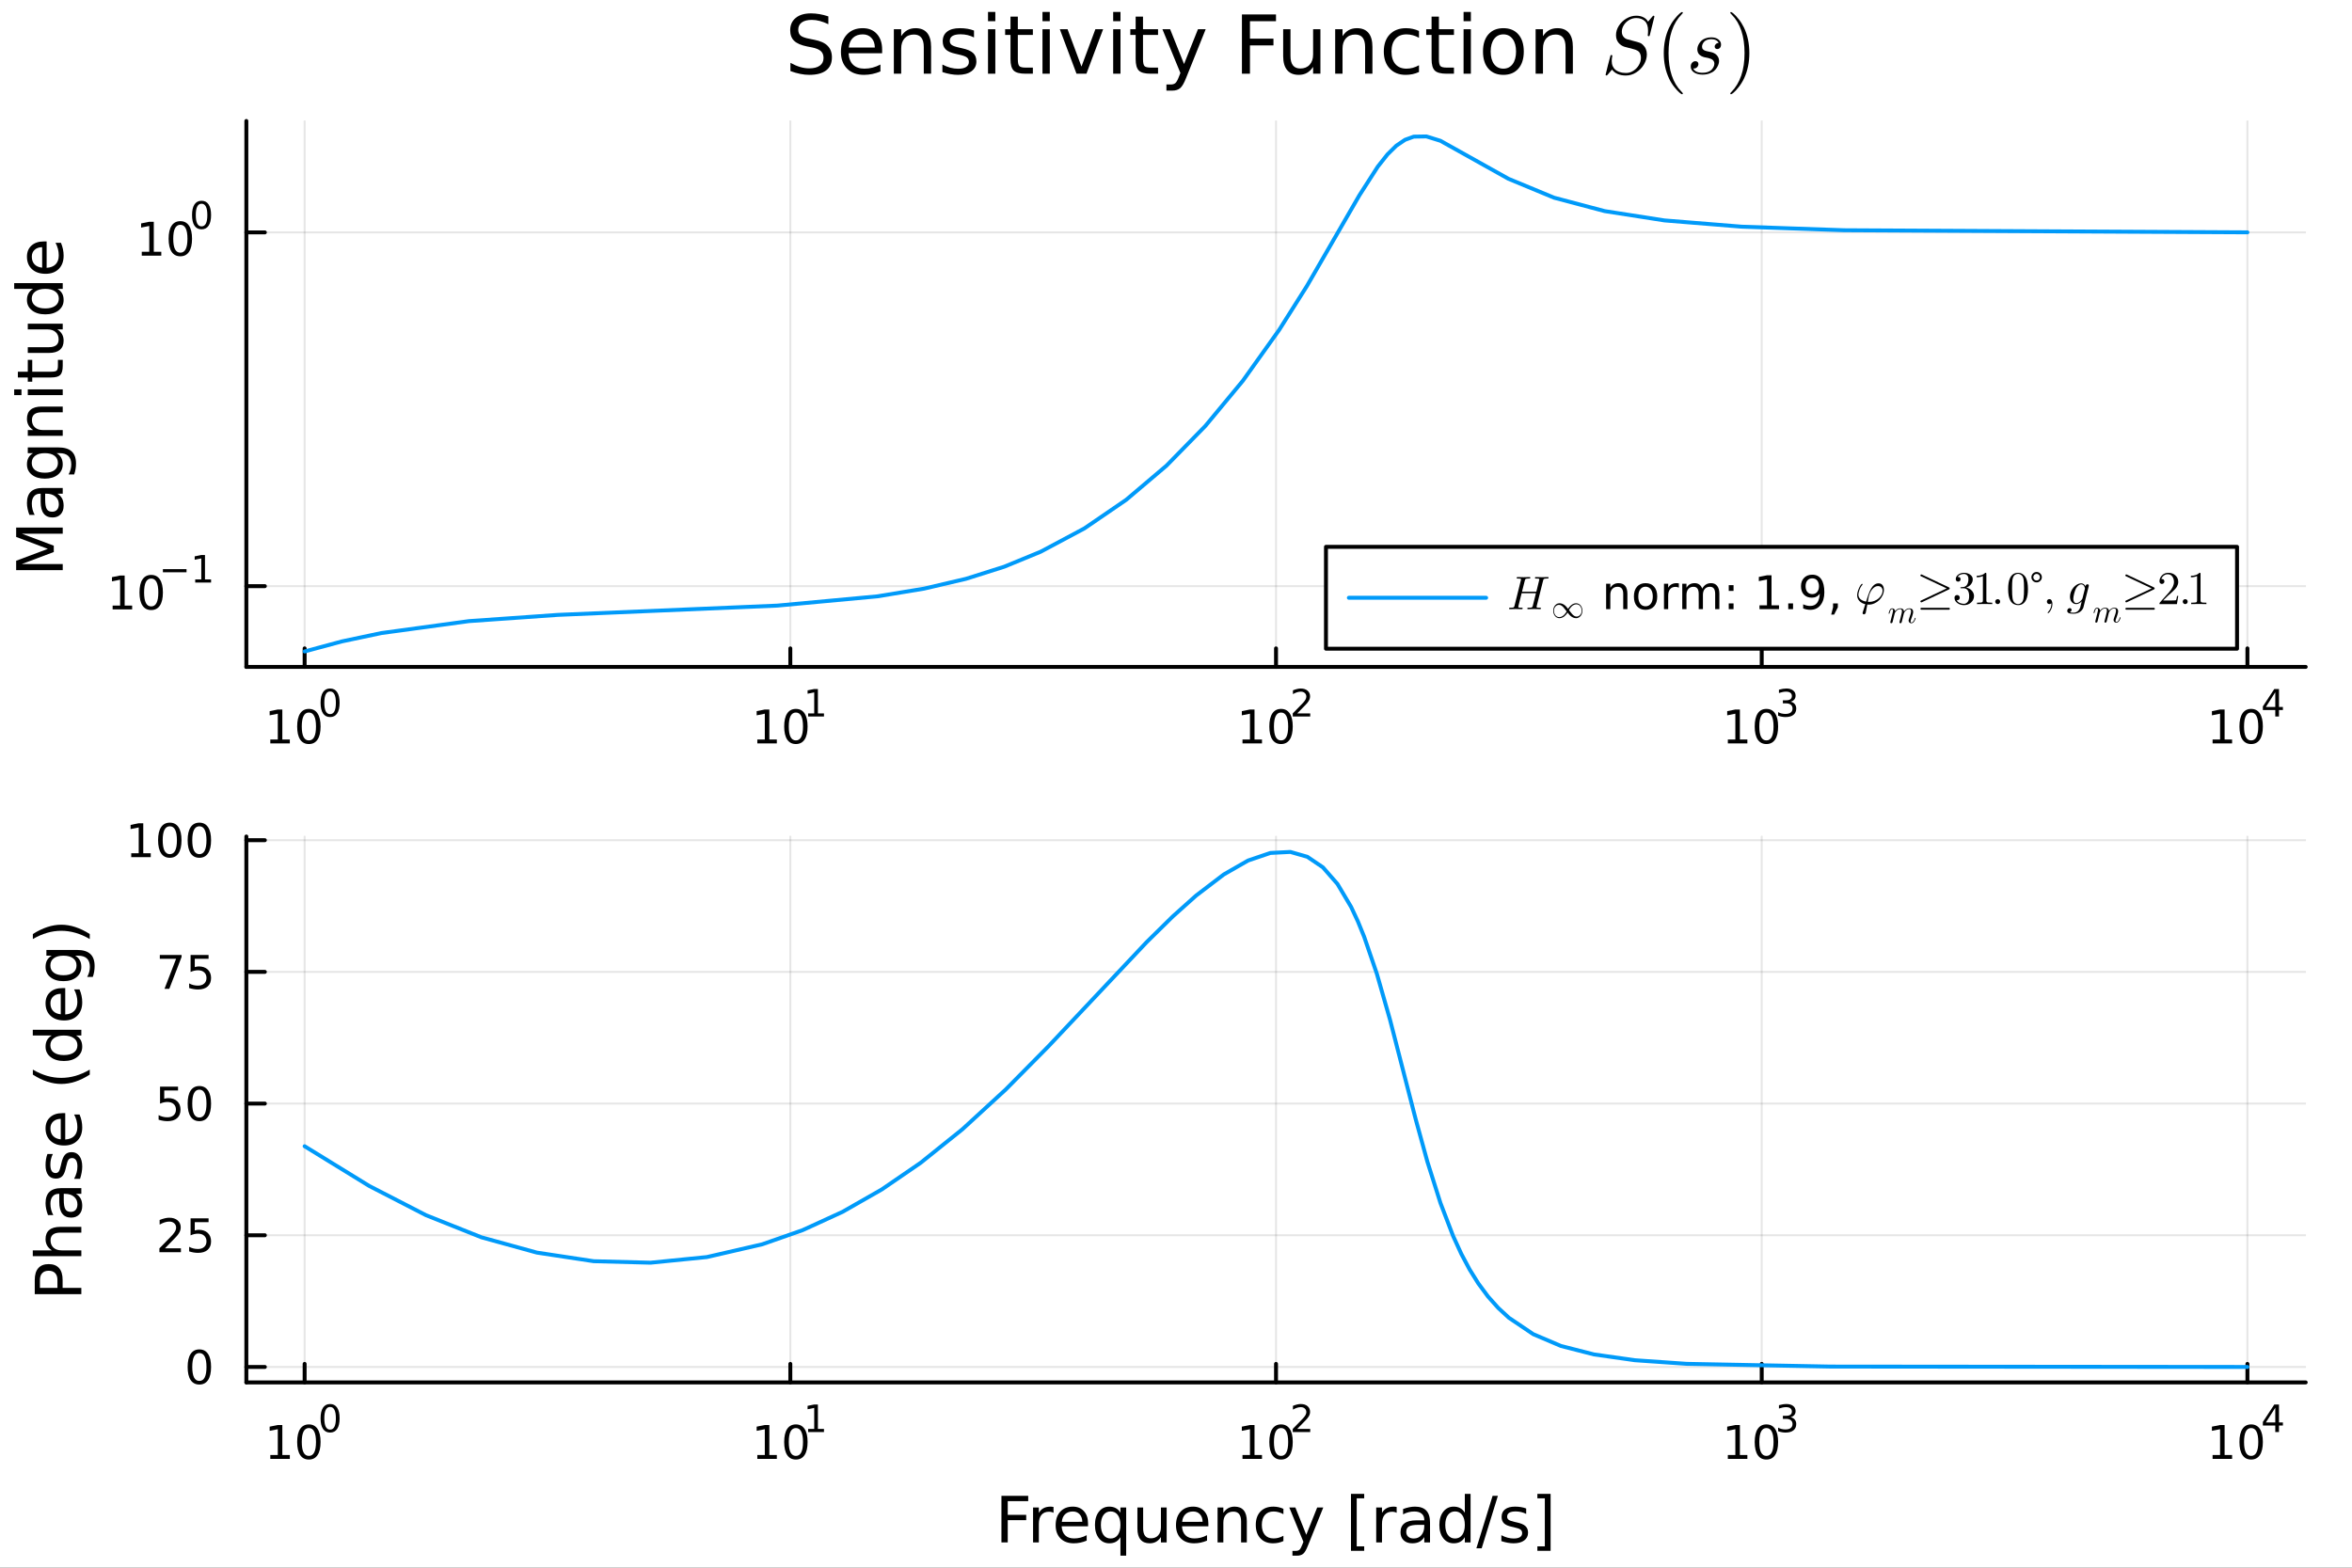 <?xml version="1.0" encoding="utf-8"?>
<svg xmlns="http://www.w3.org/2000/svg" xmlns:xlink="http://www.w3.org/1999/xlink" width="600" height="400" viewBox="0 0 2400 1600">
<rect x="0" y="0" width="2400" height="1600" fill="#333333" stroke="none"/>
<defs>
  <clipPath id="clip460">
    <rect x="0" y="0" width="2400" height="1600"/>
  </clipPath>
</defs>
<path clip-path="url(#clip460)" d="M0 1600 L2400 1600 L2400 0 L0 0  Z" fill="#ffffff" fill-rule="evenodd" fill-opacity="1"/>
<defs>
  <clipPath id="clip461">
    <rect x="480" y="0" width="1681" height="1600"/>
  </clipPath>
</defs>
<path clip-path="url(#clip460)" d="M251.372 680.645 L2352.76 680.645 L2352.76 123.472 L251.372 123.472  Z" fill="#ffffff" fill-rule="evenodd" fill-opacity="1"/>
<defs>
  <clipPath id="clip462">
    <rect x="251" y="123" width="2102" height="558"/>
  </clipPath>
</defs>
<polyline clip-path="url(#clip462)" style="stroke:#000000; stroke-linecap:round; stroke-linejoin:round; stroke-width:2; stroke-opacity:0.1; fill:none" points="310.845,680.645 310.845,123.472 "/>
<polyline clip-path="url(#clip462)" style="stroke:#000000; stroke-linecap:round; stroke-linejoin:round; stroke-width:2; stroke-opacity:0.1; fill:none" points="806.455,680.645 806.455,123.472 "/>
<polyline clip-path="url(#clip462)" style="stroke:#000000; stroke-linecap:round; stroke-linejoin:round; stroke-width:2; stroke-opacity:0.1; fill:none" points="1302.06,680.645 1302.06,123.472 "/>
<polyline clip-path="url(#clip462)" style="stroke:#000000; stroke-linecap:round; stroke-linejoin:round; stroke-width:2; stroke-opacity:0.1; fill:none" points="1797.67,680.645 1797.67,123.472 "/>
<polyline clip-path="url(#clip462)" style="stroke:#000000; stroke-linecap:round; stroke-linejoin:round; stroke-width:2; stroke-opacity:0.1; fill:none" points="2293.28,680.645 2293.28,123.472 "/>
<polyline clip-path="url(#clip462)" style="stroke:#000000; stroke-linecap:round; stroke-linejoin:round; stroke-width:2; stroke-opacity:0.1; fill:none" points="251.372,598.227 2352.76,598.227 "/>
<polyline clip-path="url(#clip462)" style="stroke:#000000; stroke-linecap:round; stroke-linejoin:round; stroke-width:2; stroke-opacity:0.1; fill:none" points="251.372,237.183 2352.76,237.183 "/>
<polyline clip-path="url(#clip460)" style="stroke:#000000; stroke-linecap:round; stroke-linejoin:round; stroke-width:4; stroke-opacity:1; fill:none" points="251.372,680.645 2352.76,680.645 "/>
<polyline clip-path="url(#clip460)" style="stroke:#000000; stroke-linecap:round; stroke-linejoin:round; stroke-width:4; stroke-opacity:1; fill:none" points="310.845,680.645 310.845,661.747 "/>
<polyline clip-path="url(#clip460)" style="stroke:#000000; stroke-linecap:round; stroke-linejoin:round; stroke-width:4; stroke-opacity:1; fill:none" points="806.455,680.645 806.455,661.747 "/>
<polyline clip-path="url(#clip460)" style="stroke:#000000; stroke-linecap:round; stroke-linejoin:round; stroke-width:4; stroke-opacity:1; fill:none" points="1302.06,680.645 1302.06,661.747 "/>
<polyline clip-path="url(#clip460)" style="stroke:#000000; stroke-linecap:round; stroke-linejoin:round; stroke-width:4; stroke-opacity:1; fill:none" points="1797.67,680.645 1797.67,661.747 "/>
<polyline clip-path="url(#clip460)" style="stroke:#000000; stroke-linecap:round; stroke-linejoin:round; stroke-width:4; stroke-opacity:1; fill:none" points="2293.28,680.645 2293.28,661.747 "/>
<path clip-path="url(#clip460)" d="M275.828 754.77 L283.467 754.77 L283.467 728.404 L275.157 730.071 L275.157 725.811 L283.421 724.145 L288.097 724.145 L288.097 754.77 L295.735 754.77 L295.735 758.705 L275.828 758.705 L275.828 754.77 Z" fill="#000000" fill-rule="nonzero" fill-opacity="1" /><path clip-path="url(#clip460)" d="M315.18 727.223 Q311.569 727.223 309.74 730.788 Q307.934 734.33 307.934 741.459 Q307.934 748.566 309.74 752.131 Q311.569 755.672 315.18 755.672 Q318.814 755.672 320.62 752.131 Q322.448 748.566 322.448 741.459 Q322.448 734.33 320.62 730.788 Q318.814 727.223 315.18 727.223 M315.18 723.52 Q320.99 723.52 324.045 728.126 Q327.124 732.709 327.124 741.459 Q327.124 750.186 324.045 754.793 Q320.99 759.376 315.18 759.376 Q309.37 759.376 306.291 754.793 Q303.235 750.186 303.235 741.459 Q303.235 732.709 306.291 728.126 Q309.37 723.52 315.18 723.52 Z" fill="#000000" fill-rule="nonzero" fill-opacity="1" /><path clip-path="url(#clip460)" d="M336.829 705.716 Q333.895 705.716 332.409 708.612 Q330.942 711.49 330.942 717.282 Q330.942 723.056 332.409 725.953 Q333.895 728.83 336.829 728.83 Q339.782 728.83 341.249 725.953 Q342.735 723.056 342.735 717.282 Q342.735 711.49 341.249 708.612 Q339.782 705.716 336.829 705.716 M336.829 702.706 Q341.55 702.706 344.032 706.449 Q346.534 710.173 346.534 717.282 Q346.534 724.373 344.032 728.116 Q341.55 731.84 336.829 731.84 Q332.108 731.84 329.607 728.116 Q327.124 724.373 327.124 717.282 Q327.124 710.173 329.607 706.449 Q332.108 702.706 336.829 702.706 Z" fill="#000000" fill-rule="nonzero" fill-opacity="1" /><path clip-path="url(#clip460)" d="M772.782 754.77 L780.421 754.77 L780.421 728.404 L772.111 730.071 L772.111 725.811 L780.375 724.145 L785.051 724.145 L785.051 754.77 L792.69 754.77 L792.69 758.705 L772.782 758.705 L772.782 754.77 Z" fill="#000000" fill-rule="nonzero" fill-opacity="1" /><path clip-path="url(#clip460)" d="M812.134 727.223 Q808.523 727.223 806.694 730.788 Q804.889 734.33 804.889 741.459 Q804.889 748.566 806.694 752.131 Q808.523 755.672 812.134 755.672 Q815.768 755.672 817.574 752.131 Q819.402 748.566 819.402 741.459 Q819.402 734.33 817.574 730.788 Q815.768 727.223 812.134 727.223 M812.134 723.52 Q817.944 723.52 821 728.126 Q824.078 732.709 824.078 741.459 Q824.078 750.186 821 754.793 Q817.944 759.376 812.134 759.376 Q806.324 759.376 803.245 754.793 Q800.19 750.186 800.19 741.459 Q800.19 732.709 803.245 728.126 Q806.324 723.52 812.134 723.52 Z" fill="#000000" fill-rule="nonzero" fill-opacity="1" /><path clip-path="url(#clip460)" d="M824.624 728.097 L830.83 728.097 L830.83 706.675 L824.078 708.029 L824.078 704.568 L830.793 703.214 L834.592 703.214 L834.592 728.097 L840.798 728.097 L840.798 731.294 L824.624 731.294 L824.624 728.097 Z" fill="#000000" fill-rule="nonzero" fill-opacity="1" /><path clip-path="url(#clip460)" d="M1267.84 754.77 L1275.48 754.77 L1275.48 728.404 L1267.17 730.071 L1267.17 725.811 L1275.43 724.145 L1280.11 724.145 L1280.11 754.77 L1287.74 754.77 L1287.74 758.705 L1267.84 758.705 L1267.84 754.77 Z" fill="#000000" fill-rule="nonzero" fill-opacity="1" /><path clip-path="url(#clip460)" d="M1307.19 727.223 Q1303.58 727.223 1301.75 730.788 Q1299.94 734.33 1299.94 741.459 Q1299.94 748.566 1301.75 752.131 Q1303.58 755.672 1307.19 755.672 Q1310.82 755.672 1312.63 752.131 Q1314.46 748.566 1314.46 741.459 Q1314.46 734.33 1312.63 730.788 Q1310.82 727.223 1307.19 727.223 M1307.19 723.52 Q1313 723.52 1316.05 728.126 Q1319.13 732.709 1319.13 741.459 Q1319.13 750.186 1316.05 754.793 Q1313 759.376 1307.19 759.376 Q1301.38 759.376 1298.3 754.793 Q1295.24 750.186 1295.24 741.459 Q1295.24 732.709 1298.3 728.126 Q1301.38 723.52 1307.19 723.52 Z" fill="#000000" fill-rule="nonzero" fill-opacity="1" /><path clip-path="url(#clip460)" d="M1323.7 728.097 L1336.96 728.097 L1336.96 731.294 L1319.13 731.294 L1319.13 728.097 Q1321.3 725.859 1325.02 722.097 Q1328.76 718.317 1329.72 717.226 Q1331.55 715.176 1332.26 713.765 Q1332.99 712.336 1332.99 710.963 Q1332.99 708.725 1331.41 707.314 Q1329.85 705.904 1327.33 705.904 Q1325.55 705.904 1323.55 706.524 Q1321.58 707.145 1319.32 708.405 L1319.32 704.568 Q1321.62 703.647 1323.61 703.177 Q1325.6 702.706 1327.26 702.706 Q1331.62 702.706 1334.22 704.888 Q1336.81 707.07 1336.81 710.719 Q1336.81 712.449 1336.15 714.01 Q1335.51 715.552 1333.8 717.659 Q1333.33 718.204 1330.81 720.818 Q1328.29 723.414 1323.7 728.097 Z" fill="#000000" fill-rule="nonzero" fill-opacity="1" /><path clip-path="url(#clip460)" d="M1763.12 754.77 L1770.76 754.77 L1770.76 728.404 L1762.45 730.071 L1762.45 725.811 L1770.71 724.145 L1775.39 724.145 L1775.39 754.77 L1783.02 754.77 L1783.02 758.705 L1763.12 758.705 L1763.12 754.77 Z" fill="#000000" fill-rule="nonzero" fill-opacity="1" /><path clip-path="url(#clip460)" d="M1802.47 727.223 Q1798.86 727.223 1797.03 730.788 Q1795.22 734.33 1795.22 741.459 Q1795.22 748.566 1797.03 752.131 Q1798.86 755.672 1802.47 755.672 Q1806.1 755.672 1807.91 752.131 Q1809.74 748.566 1809.74 741.459 Q1809.74 734.33 1807.91 730.788 Q1806.1 727.223 1802.47 727.223 M1802.47 723.52 Q1808.28 723.52 1811.33 728.126 Q1814.41 732.709 1814.41 741.459 Q1814.41 750.186 1811.33 754.793 Q1808.28 759.376 1802.47 759.376 Q1796.66 759.376 1793.58 754.793 Q1790.52 750.186 1790.52 741.459 Q1790.52 732.709 1793.58 728.126 Q1796.66 723.52 1802.47 723.52 Z" fill="#000000" fill-rule="nonzero" fill-opacity="1" /><path clip-path="url(#clip460)" d="M1827.11 716.154 Q1829.84 716.737 1831.36 718.58 Q1832.9 720.423 1832.9 723.132 Q1832.9 727.288 1830.04 729.564 Q1827.18 731.84 1821.92 731.84 Q1820.15 731.84 1818.27 731.482 Q1816.41 731.144 1814.41 730.448 L1814.41 726.78 Q1815.99 727.702 1817.87 728.172 Q1819.75 728.642 1821.8 728.642 Q1825.38 728.642 1827.24 727.232 Q1829.12 725.821 1829.12 723.132 Q1829.12 720.649 1827.37 719.257 Q1825.64 717.847 1822.54 717.847 L1819.27 717.847 L1819.27 714.725 L1822.69 714.725 Q1825.49 714.725 1826.98 713.615 Q1828.46 712.487 1828.46 710.38 Q1828.46 708.217 1826.92 707.07 Q1825.4 705.904 1822.54 705.904 Q1820.98 705.904 1819.19 706.242 Q1817.4 706.581 1815.26 707.296 L1815.26 703.91 Q1817.42 703.308 1819.3 703.007 Q1821.2 702.706 1822.88 702.706 Q1827.2 702.706 1829.72 704.681 Q1832.24 706.637 1832.24 709.985 Q1832.24 712.317 1830.91 713.935 Q1829.57 715.533 1827.11 716.154 Z" fill="#000000" fill-rule="nonzero" fill-opacity="1" /><path clip-path="url(#clip460)" d="M2257.74 754.77 L2265.38 754.77 L2265.38 728.404 L2257.07 730.071 L2257.07 725.811 L2265.33 724.145 L2270.01 724.145 L2270.01 754.77 L2277.65 754.77 L2277.65 758.705 L2257.74 758.705 L2257.74 754.77 Z" fill="#000000" fill-rule="nonzero" fill-opacity="1" /><path clip-path="url(#clip460)" d="M2297.09 727.223 Q2293.48 727.223 2291.65 730.788 Q2289.85 734.33 2289.85 741.459 Q2289.85 748.566 2291.65 752.131 Q2293.48 755.672 2297.09 755.672 Q2300.72 755.672 2302.53 752.131 Q2304.36 748.566 2304.36 741.459 Q2304.36 734.33 2302.53 730.788 Q2300.72 727.223 2297.09 727.223 M2297.09 723.52 Q2302.9 723.52 2305.96 728.126 Q2309.04 732.709 2309.04 741.459 Q2309.04 750.186 2305.96 754.793 Q2302.9 759.376 2297.09 759.376 Q2291.28 759.376 2288.2 754.793 Q2285.15 750.186 2285.15 741.459 Q2285.15 732.709 2288.2 728.126 Q2291.28 723.52 2297.09 723.52 Z" fill="#000000" fill-rule="nonzero" fill-opacity="1" /><path clip-path="url(#clip460)" d="M2321.71 706.524 L2312.12 721.514 L2321.71 721.514 L2321.71 706.524 M2320.71 703.214 L2325.49 703.214 L2325.49 721.514 L2329.5 721.514 L2329.5 724.674 L2325.49 724.674 L2325.49 731.294 L2321.71 731.294 L2321.71 724.674 L2309.04 724.674 L2309.04 721.006 L2320.71 703.214 Z" fill="#000000" fill-rule="nonzero" fill-opacity="1" /><polyline clip-path="url(#clip460)" style="stroke:#000000; stroke-linecap:round; stroke-linejoin:round; stroke-width:4; stroke-opacity:1; fill:none" points="251.372,680.645 251.372,123.472 "/>
<polyline clip-path="url(#clip460)" style="stroke:#000000; stroke-linecap:round; stroke-linejoin:round; stroke-width:4; stroke-opacity:1; fill:none" points="251.372,598.227 270.27,598.227 "/>
<polyline clip-path="url(#clip460)" style="stroke:#000000; stroke-linecap:round; stroke-linejoin:round; stroke-width:4; stroke-opacity:1; fill:none" points="251.372,237.183 270.27,237.183 "/>
<path clip-path="url(#clip460)" d="M114.931 618.02 L122.57 618.02 L122.57 591.654 L114.26 593.321 L114.26 589.061 L122.524 587.395 L127.2 587.395 L127.2 618.02 L134.839 618.02 L134.839 621.955 L114.931 621.955 L114.931 618.02 Z" fill="#000000" fill-rule="nonzero" fill-opacity="1" /><path clip-path="url(#clip460)" d="M154.283 590.473 Q150.672 590.473 148.843 594.038 Q147.038 597.58 147.038 604.709 Q147.038 611.816 148.843 615.381 Q150.672 618.922 154.283 618.922 Q157.917 618.922 159.723 615.381 Q161.552 611.816 161.552 604.709 Q161.552 597.58 159.723 594.038 Q157.917 590.473 154.283 590.473 M154.283 586.77 Q160.093 586.77 163.149 591.376 Q166.227 595.96 166.227 604.709 Q166.227 613.436 163.149 618.043 Q160.093 622.626 154.283 622.626 Q148.473 622.626 145.394 618.043 Q142.339 613.436 142.339 604.709 Q142.339 595.96 145.394 591.376 Q148.473 586.77 154.283 586.77 Z" fill="#000000" fill-rule="nonzero" fill-opacity="1" /><path clip-path="url(#clip460)" d="M166.227 580.871 L190.339 580.871 L190.339 584.068 L166.227 584.068 L166.227 580.871 Z" fill="#000000" fill-rule="nonzero" fill-opacity="1" /><path clip-path="url(#clip460)" d="M199.197 591.347 L205.404 591.347 L205.404 569.925 L198.652 571.279 L198.652 567.819 L205.366 566.464 L209.166 566.464 L209.166 591.347 L215.372 591.347 L215.372 594.544 L199.197 594.544 L199.197 591.347 Z" fill="#000000" fill-rule="nonzero" fill-opacity="1" /><path clip-path="url(#clip460)" d="M144.667 256.976 L152.305 256.976 L152.305 230.61 L143.995 232.277 L143.995 228.017 L152.259 226.351 L156.935 226.351 L156.935 256.976 L164.574 256.976 L164.574 260.911 L144.667 260.911 L144.667 256.976 Z" fill="#000000" fill-rule="nonzero" fill-opacity="1" /><path clip-path="url(#clip460)" d="M184.018 229.429 Q180.407 229.429 178.578 232.994 Q176.773 236.536 176.773 243.665 Q176.773 250.772 178.578 254.337 Q180.407 257.878 184.018 257.878 Q187.652 257.878 189.458 254.337 Q191.287 250.772 191.287 243.665 Q191.287 236.536 189.458 232.994 Q187.652 229.429 184.018 229.429 M184.018 225.726 Q189.828 225.726 192.884 230.332 Q195.963 234.915 195.963 243.665 Q195.963 252.392 192.884 256.999 Q189.828 261.582 184.018 261.582 Q178.208 261.582 175.129 256.999 Q172.074 252.392 172.074 243.665 Q172.074 234.915 175.129 230.332 Q178.208 225.726 184.018 225.726 Z" fill="#000000" fill-rule="nonzero" fill-opacity="1" /><path clip-path="url(#clip460)" d="M205.667 207.922 Q202.733 207.922 201.248 210.818 Q199.781 213.696 199.781 219.489 Q199.781 225.262 201.248 228.159 Q202.733 231.036 205.667 231.036 Q208.62 231.036 210.087 228.159 Q211.573 225.262 211.573 219.489 Q211.573 213.696 210.087 210.818 Q208.62 207.922 205.667 207.922 M205.667 204.912 Q210.388 204.912 212.871 208.655 Q215.372 212.379 215.372 219.489 Q215.372 226.579 212.871 230.322 Q210.388 234.046 205.667 234.046 Q200.947 234.046 198.445 230.322 Q195.963 226.579 195.963 219.489 Q195.963 212.379 198.445 208.655 Q200.947 204.912 205.667 204.912 Z" fill="#000000" fill-rule="nonzero" fill-opacity="1" /><path clip-path="url(#clip460)" d="M16.484 581.89 L16.484 572.309 L48.822 560.183 L16.484 547.992 L16.484 538.412 L64.004 538.412 L64.004 544.682 L22.277 544.682 L54.869 556.936 L54.869 563.397 L22.277 575.651 L64.004 575.651 L64.004 581.89 L16.484 581.89 Z" fill="#000000" fill-rule="nonzero" fill-opacity="1" /><path clip-path="url(#clip460)" d="M46.085 509.702 Q46.085 516.8 47.708 519.538 Q49.331 522.275 53.246 522.275 Q56.365 522.275 58.211 520.238 Q60.026 518.169 60.026 514.636 Q60.026 509.766 56.588 506.838 Q53.119 503.878 47.39 503.878 L46.085 503.878 L46.085 509.702 M43.666 498.021 L64.004 498.021 L64.004 503.878 L58.593 503.878 Q61.84 505.883 63.399 508.875 Q64.927 511.867 64.927 516.196 Q64.927 521.67 61.872 524.917 Q58.784 528.131 53.628 528.131 Q47.612 528.131 44.557 524.121 Q41.501 520.079 41.501 512.09 L41.501 503.878 L40.928 503.878 Q36.886 503.878 34.69 506.551 Q32.462 509.193 32.462 513.999 Q32.462 517.055 33.194 519.951 Q33.926 522.848 35.39 525.521 L29.98 525.521 Q28.738 522.307 28.133 519.283 Q27.497 516.259 27.497 513.395 Q27.497 505.66 31.507 501.841 Q35.518 498.021 43.666 498.021 Z" fill="#000000" fill-rule="nonzero" fill-opacity="1" /><path clip-path="url(#clip460)" d="M45.766 462.501 Q39.401 462.501 35.9 465.143 Q32.398 467.752 32.398 472.495 Q32.398 477.206 35.9 479.847 Q39.401 482.457 45.766 482.457 Q52.1 482.457 55.601 479.847 Q59.103 477.206 59.103 472.495 Q59.103 467.752 55.601 465.143 Q52.1 462.501 45.766 462.501 M59.58 456.644 Q68.683 456.644 73.107 460.687 Q77.563 464.729 77.563 473.068 Q77.563 476.155 77.086 478.892 Q76.64 481.63 75.685 484.208 L69.988 484.208 Q71.388 481.63 72.057 479.115 Q72.725 476.601 72.725 473.991 Q72.725 468.23 69.701 465.365 Q66.71 462.501 60.63 462.501 L57.734 462.501 Q60.885 464.315 62.445 467.148 Q64.004 469.98 64.004 473.927 Q64.004 480.484 59.007 484.494 Q54.01 488.505 45.766 488.505 Q37.491 488.505 32.494 484.494 Q27.497 480.484 27.497 473.927 Q27.497 469.98 29.056 467.148 Q30.616 464.315 33.767 462.501 L28.356 462.501 L28.356 456.644 L59.58 456.644 Z" fill="#000000" fill-rule="nonzero" fill-opacity="1" /><path clip-path="url(#clip460)" d="M42.488 414.949 L64.004 414.949 L64.004 420.805 L42.679 420.805 Q37.618 420.805 35.104 422.779 Q32.589 424.752 32.589 428.699 Q32.589 433.441 35.613 436.179 Q38.637 438.916 43.857 438.916 L64.004 438.916 L64.004 444.804 L28.356 444.804 L28.356 438.916 L33.894 438.916 Q30.68 436.815 29.088 433.982 Q27.497 431.118 27.497 427.394 Q27.497 421.251 31.316 418.1 Q35.104 414.949 42.488 414.949 Z" fill="#000000" fill-rule="nonzero" fill-opacity="1" /><path clip-path="url(#clip460)" d="M28.356 403.268 L28.356 397.411 L64.004 397.411 L64.004 403.268 L28.356 403.268 M14.479 403.268 L14.479 397.411 L21.895 397.411 L21.895 403.268 L14.479 403.268 Z" fill="#000000" fill-rule="nonzero" fill-opacity="1" /><path clip-path="url(#clip460)" d="M18.235 379.365 L28.356 379.365 L28.356 367.302 L32.908 367.302 L32.908 379.365 L52.259 379.365 Q56.62 379.365 57.861 378.187 Q59.103 376.978 59.103 373.317 L59.103 367.302 L64.004 367.302 L64.004 373.317 Q64.004 380.097 61.49 382.675 Q58.943 385.253 52.259 385.253 L32.908 385.253 L32.908 389.55 L28.356 389.55 L28.356 385.253 L18.235 385.253 L18.235 379.365 Z" fill="#000000" fill-rule="nonzero" fill-opacity="1" /><path clip-path="url(#clip460)" d="M49.936 360.204 L28.356 360.204 L28.356 354.347 L49.713 354.347 Q54.774 354.347 57.32 352.374 Q59.835 350.401 59.835 346.454 Q59.835 341.712 56.811 338.974 Q53.787 336.205 48.567 336.205 L28.356 336.205 L28.356 330.349 L64.004 330.349 L64.004 336.205 L58.53 336.205 Q61.776 338.338 63.368 341.17 Q64.927 343.971 64.927 347.695 Q64.927 353.838 61.108 357.021 Q57.288 360.204 49.936 360.204 M27.497 345.467 L27.497 345.467 Z" fill="#000000" fill-rule="nonzero" fill-opacity="1" /><path clip-path="url(#clip460)" d="M33.767 294.828 L14.479 294.828 L14.479 288.972 L64.004 288.972 L64.004 294.828 L58.657 294.828 Q61.84 296.674 63.399 299.507 Q64.927 302.308 64.927 306.255 Q64.927 312.716 59.771 316.79 Q54.615 320.832 46.212 320.832 Q37.809 320.832 32.653 316.79 Q27.497 312.716 27.497 306.255 Q27.497 302.308 29.056 299.507 Q30.584 296.674 33.767 294.828 M46.212 314.785 Q52.673 314.785 56.365 312.143 Q60.026 309.469 60.026 304.822 Q60.026 300.175 56.365 297.502 Q52.673 294.828 46.212 294.828 Q39.751 294.828 36.09 297.502 Q32.398 300.175 32.398 304.822 Q32.398 309.469 36.09 312.143 Q39.751 314.785 46.212 314.785 Z" fill="#000000" fill-rule="nonzero" fill-opacity="1" /><path clip-path="url(#clip460)" d="M44.716 246.417 L47.581 246.417 L47.581 273.344 Q53.628 272.962 56.811 269.715 Q59.962 266.437 59.962 260.612 Q59.962 257.239 59.134 254.088 Q58.307 250.905 56.652 247.785 L62.19 247.785 Q63.527 250.937 64.227 254.247 Q64.927 257.557 64.927 260.963 Q64.927 269.493 59.962 274.49 Q54.997 279.455 46.53 279.455 Q37.777 279.455 32.653 274.744 Q27.497 270.002 27.497 261.981 Q27.497 254.788 32.144 250.618 Q36.759 246.417 44.716 246.417 M42.997 252.273 Q38.191 252.337 35.327 254.979 Q32.462 257.589 32.462 261.917 Q32.462 266.819 35.231 269.779 Q38 272.707 43.029 273.153 L42.997 252.273 Z" fill="#000000" fill-rule="nonzero" fill-opacity="1" /><path clip-path="url(#clip460)" d="M845.252 16.726 L845.252 24.706 Q840.594 22.478 836.462 21.384 Q832.33 20.291 828.481 20.291 Q821.797 20.291 818.152 22.883 Q814.546 25.476 814.546 30.256 Q814.546 34.266 816.936 36.332 Q819.367 38.358 826.091 39.614 L831.033 40.626 Q840.188 42.368 844.523 46.784 Q848.898 51.159 848.898 58.531 Q848.898 67.322 842.984 71.859 Q837.11 76.396 825.727 76.396 Q821.433 76.396 816.572 75.424 Q811.751 74.451 806.566 72.547 L806.566 64.122 Q811.549 66.917 816.329 68.335 Q821.109 69.752 825.727 69.752 Q832.735 69.752 836.543 66.998 Q840.35 64.243 840.35 59.139 Q840.35 54.683 837.596 52.171 Q834.882 49.66 828.643 48.404 L823.661 47.432 Q814.506 45.609 810.414 41.72 Q806.323 37.831 806.323 30.904 Q806.323 22.883 811.954 18.265 Q817.625 13.647 827.55 13.647 Q831.803 13.647 836.219 14.417 Q840.634 15.187 845.252 16.726 Z" fill="#000000" fill-rule="nonzero" fill-opacity="1" /><path clip-path="url(#clip460)" d="M900.142 50.673 L900.142 54.318 L865.871 54.318 Q866.357 62.015 870.489 66.066 Q874.662 70.076 882.075 70.076 Q886.369 70.076 890.379 69.023 Q894.43 67.97 898.4 65.864 L898.4 72.912 Q894.39 74.613 890.177 75.505 Q885.964 76.396 881.629 76.396 Q870.773 76.396 864.413 70.076 Q858.093 63.757 858.093 52.982 Q858.093 41.842 864.089 35.32 Q870.125 28.757 880.333 28.757 Q889.488 28.757 894.795 34.672 Q900.142 40.545 900.142 50.673 M892.688 48.485 Q892.607 42.368 889.245 38.722 Q885.923 35.077 880.414 35.077 Q874.176 35.077 870.408 38.601 Q866.681 42.125 866.114 48.526 L892.688 48.485 Z" fill="#000000" fill-rule="nonzero" fill-opacity="1" /><path clip-path="url(#clip460)" d="M950.089 47.837 L950.089 75.221 L942.636 75.221 L942.636 48.08 Q942.636 41.639 940.124 38.439 Q937.613 35.239 932.59 35.239 Q926.554 35.239 923.07 39.087 Q919.586 42.935 919.586 49.579 L919.586 75.221 L912.092 75.221 L912.092 29.851 L919.586 29.851 L919.586 36.9 Q922.26 32.808 925.865 30.783 Q929.511 28.757 934.25 28.757 Q942.069 28.757 946.079 33.618 Q950.089 38.439 950.089 47.837 Z" fill="#000000" fill-rule="nonzero" fill-opacity="1" /><path clip-path="url(#clip460)" d="M993.88 31.188 L993.88 38.236 Q990.72 36.616 987.317 35.806 Q983.915 34.996 980.269 34.996 Q974.719 34.996 971.924 36.697 Q969.169 38.398 969.169 41.801 Q969.169 44.394 971.154 45.892 Q973.139 47.351 979.134 48.688 L981.687 49.255 Q989.626 50.956 992.948 54.075 Q996.31 57.154 996.31 62.704 Q996.31 69.023 991.287 72.71 Q986.305 76.396 977.555 76.396 Q973.909 76.396 969.939 75.667 Q966.01 74.978 961.635 73.56 L961.635 65.864 Q965.766 68.01 969.777 69.104 Q973.787 70.157 977.717 70.157 Q982.983 70.157 985.818 68.375 Q988.654 66.552 988.654 63.271 Q988.654 60.233 986.588 58.612 Q984.563 56.992 977.636 55.493 L975.043 54.886 Q968.116 53.427 965.037 50.429 Q961.959 47.391 961.959 42.125 Q961.959 35.725 966.496 32.241 Q971.033 28.757 979.377 28.757 Q983.509 28.757 987.155 29.365 Q990.801 29.973 993.88 31.188 Z" fill="#000000" fill-rule="nonzero" fill-opacity="1" /><path clip-path="url(#clip460)" d="M1008.18 29.851 L1015.63 29.851 L1015.63 75.221 L1008.18 75.221 L1008.18 29.851 M1008.18 12.189 L1015.63 12.189 L1015.63 21.628 L1008.18 21.628 L1008.18 12.189 Z" fill="#000000" fill-rule="nonzero" fill-opacity="1" /><path clip-path="url(#clip460)" d="M1038.6 16.969 L1038.6 29.851 L1053.95 29.851 L1053.95 35.644 L1038.6 35.644 L1038.6 60.273 Q1038.6 65.823 1040.1 67.403 Q1041.64 68.983 1046.3 68.983 L1053.95 68.983 L1053.95 75.221 L1046.3 75.221 Q1037.67 75.221 1034.39 72.021 Q1031.11 68.78 1031.11 60.273 L1031.11 35.644 L1025.64 35.644 L1025.64 29.851 L1031.11 29.851 L1031.11 16.969 L1038.6 16.969 Z" fill="#000000" fill-rule="nonzero" fill-opacity="1" /><path clip-path="url(#clip460)" d="M1063.76 29.851 L1071.21 29.851 L1071.21 75.221 L1063.76 75.221 L1063.76 29.851 M1063.76 12.189 L1071.21 12.189 L1071.21 21.628 L1063.76 21.628 L1063.76 12.189 Z" fill="#000000" fill-rule="nonzero" fill-opacity="1" /><path clip-path="url(#clip460)" d="M1081.46 29.851 L1089.36 29.851 L1103.54 67.929 L1117.72 29.851 L1125.62 29.851 L1108.6 75.221 L1098.47 75.221 L1081.46 29.851 Z" fill="#000000" fill-rule="nonzero" fill-opacity="1" /><path clip-path="url(#clip460)" d="M1135.9 29.851 L1143.36 29.851 L1143.36 75.221 L1135.9 75.221 L1135.9 29.851 M1135.9 12.189 L1143.36 12.189 L1143.36 21.628 L1135.9 21.628 L1135.9 12.189 Z" fill="#000000" fill-rule="nonzero" fill-opacity="1" /><path clip-path="url(#clip460)" d="M1166.33 16.969 L1166.33 29.851 L1181.68 29.851 L1181.68 35.644 L1166.33 35.644 L1166.33 60.273 Q1166.33 65.823 1167.83 67.403 Q1169.36 68.983 1174.02 68.983 L1181.68 68.983 L1181.68 75.221 L1174.02 75.221 Q1165.4 75.221 1162.11 72.021 Q1158.83 68.78 1158.83 60.273 L1158.83 35.644 L1153.36 35.644 L1153.36 29.851 L1158.83 29.851 L1158.83 16.969 L1166.33 16.969 Z" fill="#000000" fill-rule="nonzero" fill-opacity="1" /><path clip-path="url(#clip460)" d="M1210.36 79.434 Q1207.2 87.536 1204.2 90.007 Q1201.21 92.478 1196.18 92.478 L1190.23 92.478 L1190.23 86.24 L1194.6 86.24 Q1197.68 86.24 1199.38 84.781 Q1201.08 83.323 1203.15 77.895 L1204.49 74.492 L1186.14 29.851 L1194.03 29.851 L1208.21 65.337 L1222.39 29.851 L1230.29 29.851 L1210.36 79.434 Z" fill="#000000" fill-rule="nonzero" fill-opacity="1" /><path clip-path="url(#clip460)" d="M1267.28 14.741 L1302.03 14.741 L1302.03 21.628 L1275.46 21.628 L1275.46 39.452 L1299.44 39.452 L1299.44 46.338 L1275.46 46.338 L1275.46 75.221 L1267.28 75.221 L1267.28 14.741 Z" fill="#000000" fill-rule="nonzero" fill-opacity="1" /><path clip-path="url(#clip460)" d="M1309.36 57.316 L1309.36 29.851 L1316.82 29.851 L1316.82 57.032 Q1316.82 63.473 1319.33 66.714 Q1321.84 69.914 1326.86 69.914 Q1332.9 69.914 1336.38 66.066 Q1339.91 62.218 1339.91 55.574 L1339.91 29.851 L1347.36 29.851 L1347.36 75.221 L1339.91 75.221 L1339.91 68.254 Q1337.19 72.385 1333.59 74.411 Q1330.02 76.396 1325.28 76.396 Q1317.47 76.396 1313.42 71.535 Q1309.36 66.674 1309.36 57.316 M1328.12 28.757 L1328.12 28.757 Z" fill="#000000" fill-rule="nonzero" fill-opacity="1" /><path clip-path="url(#clip460)" d="M1400.43 47.837 L1400.43 75.221 L1392.97 75.221 L1392.97 48.08 Q1392.97 41.639 1390.46 38.439 Q1387.95 35.239 1382.93 35.239 Q1376.89 35.239 1373.41 39.087 Q1369.93 42.935 1369.93 49.579 L1369.93 75.221 L1362.43 75.221 L1362.43 29.851 L1369.93 29.851 L1369.93 36.9 Q1372.6 32.808 1376.2 30.783 Q1379.85 28.757 1384.59 28.757 Q1392.41 28.757 1396.42 33.618 Q1400.43 38.439 1400.43 47.837 Z" fill="#000000" fill-rule="nonzero" fill-opacity="1" /><path clip-path="url(#clip460)" d="M1447.95 31.593 L1447.95 38.56 Q1444.79 36.819 1441.59 35.968 Q1438.43 35.077 1435.19 35.077 Q1427.93 35.077 1423.92 39.695 Q1419.91 44.272 1419.91 52.577 Q1419.91 60.881 1423.92 65.499 Q1427.93 70.076 1435.19 70.076 Q1438.43 70.076 1441.59 69.226 Q1444.79 68.335 1447.95 66.593 L1447.95 73.479 Q1444.83 74.938 1441.46 75.667 Q1438.14 76.396 1434.38 76.396 Q1424.13 76.396 1418.09 69.955 Q1412.05 63.514 1412.05 52.577 Q1412.05 41.477 1418.13 35.117 Q1424.25 28.757 1434.86 28.757 Q1438.3 28.757 1441.59 29.486 Q1444.87 30.175 1447.95 31.593 Z" fill="#000000" fill-rule="nonzero" fill-opacity="1" /><path clip-path="url(#clip460)" d="M1468.28 16.969 L1468.28 29.851 L1483.63 29.851 L1483.63 35.644 L1468.28 35.644 L1468.28 60.273 Q1468.28 65.823 1469.78 67.403 Q1471.32 68.983 1475.98 68.983 L1483.63 68.983 L1483.63 75.221 L1475.98 75.221 Q1467.35 75.221 1464.07 72.021 Q1460.79 68.78 1460.79 60.273 L1460.79 35.644 L1455.32 35.644 L1455.32 29.851 L1460.79 29.851 L1460.79 16.969 L1468.28 16.969 Z" fill="#000000" fill-rule="nonzero" fill-opacity="1" /><path clip-path="url(#clip460)" d="M1493.44 29.851 L1500.89 29.851 L1500.89 75.221 L1493.44 75.221 L1493.44 29.851 M1493.44 12.189 L1500.89 12.189 L1500.89 21.628 L1493.44 21.628 L1493.44 12.189 Z" fill="#000000" fill-rule="nonzero" fill-opacity="1" /><path clip-path="url(#clip460)" d="M1534.07 35.077 Q1528.07 35.077 1524.59 39.776 Q1521.1 44.434 1521.1 52.577 Q1521.1 60.719 1524.55 65.418 Q1528.03 70.076 1534.07 70.076 Q1540.02 70.076 1543.51 65.377 Q1546.99 60.678 1546.99 52.577 Q1546.99 44.515 1543.51 39.816 Q1540.02 35.077 1534.07 35.077 M1534.07 28.757 Q1543.79 28.757 1549.34 35.077 Q1554.89 41.396 1554.89 52.577 Q1554.89 63.717 1549.34 70.076 Q1543.79 76.396 1534.07 76.396 Q1524.31 76.396 1518.76 70.076 Q1513.25 63.717 1513.25 52.577 Q1513.25 41.396 1518.76 35.077 Q1524.31 28.757 1534.07 28.757 Z" fill="#000000" fill-rule="nonzero" fill-opacity="1" /><path clip-path="url(#clip460)" d="M1604.96 47.837 L1604.96 75.221 L1597.5 75.221 L1597.5 48.08 Q1597.5 41.639 1594.99 38.439 Q1592.48 35.239 1587.46 35.239 Q1581.42 35.239 1577.94 39.087 Q1574.46 42.935 1574.46 49.579 L1574.46 75.221 L1566.96 75.221 L1566.96 29.851 L1574.46 29.851 L1574.46 36.9 Q1577.13 32.808 1580.73 30.783 Q1584.38 28.757 1589.12 28.757 Q1596.94 28.757 1600.95 33.618 Q1604.96 38.439 1604.96 47.837 Z" fill="#000000" fill-rule="nonzero" fill-opacity="1" /><path clip-path="url(#clip460)" d="M1688.18 16.893 L1683.63 35.257 Q1683.38 36.363 1683.18 36.65 Q1682.97 36.937 1682.4 36.937 Q1681.95 36.937 1681.66 36.732 Q1681.42 36.527 1681.42 36.322 L1681.38 36.117 Q1681.38 35.994 1681.46 35.38 Q1681.54 34.724 1681.62 33.658 Q1681.7 32.592 1681.7 31.404 Q1681.7 24.681 1678.43 21.566 Q1675.19 18.41 1669.61 18.41 Q1665.76 18.41 1662.32 20.459 Q1658.87 22.509 1656.91 25.747 Q1654.94 28.944 1654.94 32.305 Q1654.94 35.38 1656.5 37.347 Q1658.05 39.315 1660.06 39.97 L1665.68 41.487 Q1671.58 43.004 1673.26 43.659 Q1674.94 44.274 1676.33 45.668 Q1680.47 49.521 1680.47 55.505 Q1680.47 60.67 1677.56 65.671 Q1674.65 70.63 1669.65 73.868 Q1664.65 77.066 1659.12 77.066 Q1649.4 77.066 1644.94 71.04 L1640.84 75.795 Q1640.06 76.697 1639.81 76.861 Q1639.61 77.066 1639.32 77.066 Q1638.95 77.066 1638.67 76.82 Q1638.38 76.615 1638.38 76.246 Q1638.38 75.959 1640.8 66.326 Q1643.22 56.694 1643.42 56.489 Q1643.75 56.161 1644.28 56.161 Q1645.26 56.161 1645.26 57.104 Q1645.18 57.35 1645.1 57.678 Q1644.61 60.629 1644.61 62.227 Q1644.61 65.22 1645.63 67.515 Q1646.66 69.769 1648.18 71.081 Q1649.73 72.352 1651.82 73.172 Q1653.91 73.95 1655.68 74.237 Q1657.44 74.483 1659.28 74.483 Q1663.26 74.483 1666.78 72.188 Q1670.35 69.892 1672.36 66.326 Q1674.41 62.76 1674.41 59.03 Q1674.41 57.063 1673.88 55.546 Q1673.34 53.989 1672.6 53.128 Q1671.91 52.267 1670.72 51.611 Q1669.53 50.955 1668.71 50.709 Q1667.93 50.422 1666.7 50.136 L1657.73 47.758 Q1654.12 46.693 1651.54 43.618 Q1648.99 40.544 1648.99 35.83 Q1648.99 30.871 1651.91 26.28 Q1654.86 21.648 1659.65 18.861 Q1664.49 16.032 1669.69 16.032 Q1673.79 16.032 1676.95 17.631 Q1680.11 19.189 1681.7 22.099 L1685.76 17.303 Q1686.58 16.36 1686.75 16.197 Q1686.95 16.032 1687.24 16.032 Q1687.73 16.032 1687.93 16.32 Q1688.18 16.606 1688.18 16.893 Z" fill="#000000" fill-rule="nonzero" fill-opacity="1" /><path clip-path="url(#clip460)" d="M1697.73 54.235 Q1697.73 40.052 1703.01 28.616 Q1705.27 23.82 1708.42 19.804 Q1711.58 15.787 1713.67 14.024 Q1715.76 12.261 1716.34 12.261 Q1717.16 12.261 1717.2 13.081 Q1717.2 13.491 1716.09 14.516 Q1702.56 28.288 1702.6 54.235 Q1702.6 80.263 1715.76 93.502 Q1717.2 94.937 1717.2 95.388 Q1717.2 96.208 1716.34 96.208 Q1715.76 96.208 1713.75 94.527 Q1711.74 92.847 1708.63 88.993 Q1705.51 85.141 1703.26 80.427 Q1697.73 68.991 1697.73 54.235 Z" fill="#000000" fill-rule="nonzero" fill-opacity="1" /><path clip-path="url(#clip460)" d="M1756.16 45.34 Q1756.16 47.635 1755.01 48.865 Q1753.87 50.054 1752.31 50.054 Q1751.04 50.054 1750.34 49.316 Q1749.69 48.578 1749.69 47.594 Q1749.69 46.16 1750.83 45.012 Q1752.02 43.864 1753.74 43.823 Q1753.17 42.307 1751.65 41.405 Q1750.14 40.462 1748.78 40.216 Q1747.47 39.97 1746.16 39.97 Q1743.58 39.97 1741.61 40.79 Q1739.64 41.61 1738.66 42.88 Q1737.68 44.11 1737.22 45.299 Q1736.77 46.488 1736.77 47.512 Q1736.77 48.414 1736.98 49.152 Q1737.22 49.849 1737.8 50.382 Q1738.37 50.873 1738.78 51.201 Q1739.23 51.529 1740.22 51.816 Q1741.2 52.103 1741.61 52.226 Q1742.02 52.308 1743.17 52.554 Q1745.55 53.046 1746.61 53.333 Q1747.68 53.579 1749.07 54.276 Q1750.51 54.972 1751.57 56.079 Q1754.15 58.661 1754.15 62.227 Q1754.15 63.539 1753.7 65.138 Q1753.29 66.736 1752.1 68.745 Q1750.92 70.753 1749.11 72.352 Q1747.31 73.95 1744.19 75.057 Q1741.12 76.164 1737.27 76.164 Q1731.9 76.164 1728.58 73.909 Q1725.26 71.614 1725.26 68.007 Q1725.26 65.384 1726.69 63.949 Q1728.13 62.473 1729.97 62.473 Q1731.36 62.473 1732.22 63.252 Q1733.08 63.99 1733.08 65.384 Q1733.08 67.269 1731.57 68.704 Q1730.05 70.138 1727.8 69.852 Q1729.72 74.278 1737.35 74.278 Q1740.22 74.278 1742.43 73.54 Q1744.68 72.762 1745.91 71.696 Q1747.19 70.589 1748 69.237 Q1748.82 67.884 1749.07 66.859 Q1749.36 65.835 1749.36 65.056 Q1749.36 63.703 1748.82 62.678 Q1748.29 61.654 1747.55 61.08 Q1746.86 60.465 1745.5 59.973 Q1744.19 59.44 1743.25 59.235 Q1742.31 59.03 1740.63 58.702 Q1739.85 58.538 1739.36 58.456 Q1738.86 58.334 1737.84 58.006 Q1736.86 57.637 1736.16 57.268 Q1735.5 56.899 1734.64 56.243 Q1733.78 55.587 1733.25 54.808 Q1732.72 54.03 1732.35 52.882 Q1731.98 51.734 1731.98 50.382 Q1731.98 49.152 1732.35 47.676 Q1732.76 46.201 1733.78 44.479 Q1734.85 42.758 1736.36 41.364 Q1737.88 39.97 1740.42 39.069 Q1743 38.126 1746.16 38.126 Q1750.75 38.126 1753.46 40.257 Q1756.16 42.348 1756.16 45.34 Z" fill="#000000" fill-rule="nonzero" fill-opacity="1" /><path clip-path="url(#clip460)" d="M1765.57 95.388 Q1765.57 94.978 1766.64 93.953 Q1780.16 80.181 1780.16 54.235 Q1780.16 28.206 1767.17 15.049 Q1765.57 13.532 1765.57 13.081 Q1765.57 12.261 1766.39 12.261 Q1766.97 12.261 1768.97 13.942 Q1771.02 15.623 1774.1 19.476 Q1777.21 23.329 1779.51 28.042 Q1785.04 39.478 1785.04 54.235 Q1785.04 68.417 1779.75 79.853 Q1777.5 84.649 1774.34 88.665 Q1771.19 92.683 1769.1 94.445 Q1767.01 96.208 1766.39 96.208 Q1765.57 96.208 1765.57 95.388 Z" fill="#000000" fill-rule="nonzero" fill-opacity="1" /><polyline clip-path="url(#clip462)" style="stroke:#009af9; stroke-linecap:round; stroke-linejoin:round; stroke-width:4; stroke-opacity:1; fill:none" points="310.845,664.876 349.017,654.598 389.171,646.106 478.403,633.934 569.122,627.565 793.194,618.087 895.315,608.626 942.905,600.776 985.538,590.795 1024.7,578.403 1061.88,563.103 1106.5,539.305 1149.13,510.139 1190.28,475.272 1229.93,434.77 1268.11,388.765 1305.29,336.674 1333.54,292.002 1387.08,199.412 1405.92,170.059 1415.83,157.533 1424.76,148.753 1433.68,142.699 1442.6,139.45 1455.49,139.241 1469.87,143.707 1539.27,182.494 1585.87,201.803 1637.43,215.467 1698.4,224.967 1777.22,231.35 1881.82,234.985 2293.28,237.135 "/>
<path clip-path="url(#clip460)" d="M1353.03 662.072 L2282.71 662.072 L2282.71 558.108 L1353.03 558.108  Z" fill="#ffffff" fill-rule="evenodd" fill-opacity="1"/>
<polyline clip-path="url(#clip460)" style="stroke:#000000; stroke-linecap:round; stroke-linejoin:round; stroke-width:4; stroke-opacity:1; fill:none" points="1353.03,662.072 2282.71,662.072 2282.71,558.108 1353.03,558.108 1353.03,662.072 "/>
<polyline clip-path="url(#clip460)" style="stroke:#009af9; stroke-linecap:round; stroke-linejoin:round; stroke-width:4; stroke-opacity:1; fill:none" points="1376.38,610.09 1516.47,610.09 "/>
<path clip-path="url(#clip460)" d="M1580.2 589.495 Q1580.2 590.174 1579.9 590.314 Q1579.61 590.455 1578.58 590.455 Q1576.83 590.455 1576.03 590.689 Q1575.26 590.9 1575.02 591.275 Q1574.81 591.626 1574.56 592.657 L1568.07 618.562 Q1568.07 618.585 1568 618.913 Q1567.93 619.218 1567.93 619.382 Q1567.93 619.686 1568.11 619.874 Q1568.33 620.061 1568.84 620.155 Q1569.36 620.225 1569.75 620.248 Q1570.18 620.248 1571.04 620.248 Q1572.12 620.248 1572.28 620.436 Q1572.38 620.553 1572.38 620.764 Q1572.38 621.209 1572.19 621.443 Q1572.03 621.654 1571.86 621.701 Q1571.72 621.724 1571.44 621.724 Q1570.95 621.724 1569.89 621.677 Q1568.84 621.63 1568.3 621.63 L1565.23 621.583 L1559.14 621.724 Q1558.49 621.724 1558.49 621.185 Q1558.49 620.717 1558.65 620.506 Q1558.82 620.295 1558.98 620.272 Q1559.17 620.248 1559.64 620.248 Q1562.05 620.248 1562.84 620.014 Q1563.66 619.756 1563.99 618.656 L1567.29 605.422 L1552.68 605.422 L1549.4 618.562 Q1549.4 618.585 1549.33 618.913 Q1549.26 619.218 1549.26 619.382 Q1549.26 619.686 1549.45 619.874 Q1549.66 620.061 1550.17 620.155 Q1550.69 620.225 1551.09 620.248 Q1551.51 620.248 1552.37 620.248 Q1553.45 620.248 1553.64 620.436 Q1553.73 620.553 1553.73 620.764 Q1553.73 621.092 1553.64 621.326 Q1553.57 621.537 1553.38 621.607 Q1553.22 621.677 1553.1 621.701 Q1552.98 621.724 1552.77 621.724 Q1552.28 621.724 1551.23 621.677 Q1550.2 621.63 1549.66 621.63 L1546.59 621.583 L1540.5 621.724 Q1539.82 621.724 1539.82 621.185 Q1539.82 620.717 1539.98 620.529 Q1540.15 620.319 1540.36 620.295 Q1540.57 620.248 1541.11 620.248 Q1542.28 620.248 1542.98 620.178 Q1543.68 620.108 1544.13 620.014 Q1544.6 619.897 1544.83 619.569 Q1545.09 619.241 1545.21 618.96 Q1545.32 618.656 1545.49 617.976 L1551.91 592.212 Q1552.09 591.439 1552.09 591.322 Q1552.09 590.877 1551.81 590.76 Q1551.55 590.619 1550.81 590.549 L1548.98 590.455 Q1548.42 590.455 1548.18 590.432 Q1547.97 590.408 1547.81 590.291 Q1547.64 590.174 1547.64 589.916 Q1547.64 589.588 1547.71 589.378 Q1547.81 589.143 1547.97 589.073 Q1548.14 589.003 1548.25 588.979 Q1548.37 588.956 1548.56 588.956 L1554.74 589.097 L1560.88 588.956 Q1561.56 588.956 1561.56 589.495 Q1561.56 590.174 1561.25 590.314 Q1560.95 590.455 1559.92 590.455 Q1558.21 590.455 1557.41 590.689 Q1556.61 590.9 1556.36 591.275 Q1556.12 591.65 1555.89 592.657 L1553.05 603.923 L1567.69 603.923 L1570.57 592.212 Q1570.76 591.368 1570.76 591.322 Q1570.76 590.877 1570.48 590.76 Q1570.22 590.619 1569.47 590.549 L1567.65 590.455 Q1567.08 590.455 1566.85 590.432 Q1566.64 590.408 1566.45 590.291 Q1566.29 590.174 1566.29 589.916 Q1566.29 589.588 1566.36 589.378 Q1566.45 589.143 1566.62 589.073 Q1566.78 589.003 1566.9 588.979 Q1567.01 588.956 1567.2 588.956 L1573.38 589.097 L1579.54 588.956 Q1580.2 588.956 1580.2 589.495 Z" fill="#000000" fill-rule="nonzero" fill-opacity="1" /><path clip-path="url(#clip460)" d="M1614.7 623.291 Q1614.7 625.291 1613.91 627.029 Q1613.14 628.75 1611.63 629.832 Q1610.14 630.915 1608.26 630.915 Q1605.34 630.915 1602.55 628.586 Q1601.99 628.111 1601.6 627.668 Q1601.21 627.225 1599.53 625.192 Q1599.25 625.668 1598.96 626.111 Q1598.66 626.537 1597.83 627.504 Q1596.99 628.472 1596.12 629.144 Q1595.27 629.816 1593.94 630.373 Q1592.63 630.915 1591.27 630.915 Q1589.83 630.915 1588.6 630.259 Q1587.38 629.586 1586.58 628.521 Q1585.79 627.439 1585.35 626.094 Q1584.92 624.733 1584.92 623.323 Q1584.92 621.323 1585.7 619.601 Q1586.48 617.864 1587.97 616.781 Q1589.48 615.699 1591.37 615.699 Q1594.3 615.699 1597.07 618.011 Q1597.63 618.487 1598.02 618.929 Q1598.42 619.372 1600.09 621.405 Q1600.3 621.044 1600.53 620.716 Q1600.76 620.372 1601.34 619.618 Q1601.91 618.864 1602.58 618.257 Q1603.27 617.65 1604.14 617.027 Q1605.01 616.404 1606.11 616.06 Q1607.21 615.699 1608.35 615.699 Q1609.8 615.699 1611.01 616.372 Q1612.24 617.027 1613.03 618.109 Q1613.83 619.175 1614.26 620.536 Q1614.7 621.88 1614.7 623.291 M1613.96 623.291 Q1613.96 622.126 1613.62 620.995 Q1613.27 619.864 1612.62 618.913 Q1611.98 617.946 1610.93 617.355 Q1609.88 616.765 1608.6 616.765 Q1607.26 616.765 1606.01 617.339 Q1604.78 617.896 1603.81 618.847 Q1602.86 619.798 1602.21 620.684 Q1601.55 621.569 1600.98 622.585 Q1601.27 622.946 1602.53 624.619 Q1603.81 626.291 1604.35 626.881 Q1606.57 629.291 1608.8 629.291 Q1610.93 629.291 1612.44 627.553 Q1613.96 625.799 1613.96 623.291 M1598.65 624.028 Q1598.37 623.684 1597.07 622.012 Q1595.79 620.323 1595.25 619.733 Q1593.02 617.306 1590.83 617.306 Q1588.7 617.306 1587.17 619.06 Q1585.66 620.815 1585.66 623.323 Q1585.66 624.487 1586.01 625.619 Q1586.35 626.75 1586.99 627.701 Q1587.65 628.652 1588.7 629.242 Q1589.74 629.832 1591.02 629.832 Q1592.11 629.832 1593.14 629.439 Q1594.19 629.045 1594.98 628.455 Q1595.76 627.865 1596.5 627.045 Q1597.24 626.225 1597.71 625.52 Q1598.21 624.815 1598.65 624.028 Z" fill="#000000" fill-rule="nonzero" fill-opacity="1" /><path clip-path="url(#clip460)" d="M1660.61 606.076 L1660.61 621.724 L1656.35 621.724 L1656.35 606.215 Q1656.35 602.534 1654.91 600.706 Q1653.48 598.877 1650.61 598.877 Q1647.16 598.877 1645.17 601.076 Q1643.18 603.275 1643.18 607.071 L1643.18 621.724 L1638.9 621.724 L1638.9 595.798 L1643.18 595.798 L1643.18 599.826 Q1644.71 597.488 1646.77 596.331 Q1648.85 595.173 1651.56 595.173 Q1656.03 595.173 1658.32 597.951 Q1660.61 600.706 1660.61 606.076 Z" fill="#000000" fill-rule="nonzero" fill-opacity="1" /><path clip-path="url(#clip460)" d="M1679.15 598.784 Q1675.72 598.784 1673.73 601.469 Q1671.74 604.131 1671.74 608.784 Q1671.74 613.437 1673.71 616.122 Q1675.7 618.784 1679.15 618.784 Q1682.55 618.784 1684.54 616.099 Q1686.53 613.414 1686.53 608.784 Q1686.53 604.178 1684.54 601.493 Q1682.55 598.784 1679.15 598.784 M1679.15 595.173 Q1684.71 595.173 1687.88 598.784 Q1691.05 602.395 1691.05 608.784 Q1691.05 615.15 1687.88 618.784 Q1684.71 622.395 1679.15 622.395 Q1673.57 622.395 1670.4 618.784 Q1667.25 615.15 1667.25 608.784 Q1667.25 602.395 1670.4 598.784 Q1673.57 595.173 1679.15 595.173 Z" fill="#000000" fill-rule="nonzero" fill-opacity="1" /><path clip-path="url(#clip460)" d="M1713.13 599.78 Q1712.41 599.363 1711.56 599.178 Q1710.72 598.969 1709.71 598.969 Q1706.09 598.969 1704.15 601.331 Q1702.23 603.669 1702.23 608.067 L1702.23 621.724 L1697.95 621.724 L1697.95 595.798 L1702.23 595.798 L1702.23 599.826 Q1703.57 597.465 1705.72 596.331 Q1707.88 595.173 1710.96 595.173 Q1711.4 595.173 1711.93 595.243 Q1712.46 595.289 1713.11 595.405 L1713.13 599.78 Z" fill="#000000" fill-rule="nonzero" fill-opacity="1" /><path clip-path="url(#clip460)" d="M1736.95 600.775 Q1738.55 597.905 1740.77 596.539 Q1742.99 595.173 1746 595.173 Q1750.05 595.173 1752.25 598.02 Q1754.45 600.844 1754.45 606.076 L1754.45 621.724 L1750.17 621.724 L1750.17 606.215 Q1750.17 602.488 1748.85 600.682 Q1747.53 598.877 1744.82 598.877 Q1741.51 598.877 1739.59 601.076 Q1737.67 603.275 1737.67 607.071 L1737.67 621.724 L1733.39 621.724 L1733.39 606.215 Q1733.39 602.465 1732.07 600.682 Q1730.75 598.877 1727.99 598.877 Q1724.73 598.877 1722.81 601.099 Q1720.89 603.298 1720.89 607.071 L1720.89 621.724 L1716.6 621.724 L1716.6 595.798 L1720.89 595.798 L1720.89 599.826 Q1722.34 597.442 1724.38 596.307 Q1726.42 595.173 1729.22 595.173 Q1732.04 595.173 1734.01 596.608 Q1736 598.044 1736.95 600.775 Z" fill="#000000" fill-rule="nonzero" fill-opacity="1" /><path clip-path="url(#clip460)" d="M1764.03 615.844 L1768.92 615.844 L1768.92 621.724 L1764.03 621.724 L1764.03 615.844 M1764.03 597.21 L1768.92 597.21 L1768.92 603.09 L1764.03 603.09 L1764.03 597.21 Z" fill="#000000" fill-rule="nonzero" fill-opacity="1" /><path clip-path="url(#clip460)" d="M1795.4 617.789 L1803.04 617.789 L1803.04 591.423 L1794.73 593.09 L1794.73 588.831 L1802.99 587.164 L1807.67 587.164 L1807.67 617.789 L1815.31 617.789 L1815.31 621.724 L1795.4 621.724 L1795.4 617.789 Z" fill="#000000" fill-rule="nonzero" fill-opacity="1" /><path clip-path="url(#clip460)" d="M1824.75 615.844 L1829.64 615.844 L1829.64 621.724 L1824.75 621.724 L1824.75 615.844 Z" fill="#000000" fill-rule="nonzero" fill-opacity="1" /><path clip-path="url(#clip460)" d="M1839.96 621.006 L1839.96 616.747 Q1841.72 617.58 1843.52 618.02 Q1845.33 618.46 1847.07 618.46 Q1851.7 618.46 1854.13 615.358 Q1856.58 612.233 1856.93 605.891 Q1855.58 607.881 1853.52 608.946 Q1851.46 610.011 1848.96 610.011 Q1843.78 610.011 1840.75 606.886 Q1837.74 603.738 1837.74 598.298 Q1837.74 592.974 1840.89 589.757 Q1844.03 586.539 1849.27 586.539 Q1855.26 586.539 1858.41 591.145 Q1861.58 595.729 1861.58 604.479 Q1861.58 612.65 1857.69 617.534 Q1853.83 622.395 1847.27 622.395 Q1845.52 622.395 1843.71 622.048 Q1841.9 621.701 1839.96 621.006 M1849.27 606.354 Q1852.41 606.354 1854.24 604.201 Q1856.09 602.048 1856.09 598.298 Q1856.09 594.571 1854.24 592.419 Q1852.41 590.243 1849.27 590.243 Q1846.12 590.243 1844.27 592.419 Q1842.44 594.571 1842.44 598.298 Q1842.44 602.048 1844.27 604.201 Q1846.12 606.354 1849.27 606.354 Z" fill="#000000" fill-rule="nonzero" fill-opacity="1" /><path clip-path="url(#clip460)" d="M1870.47 615.844 L1875.35 615.844 L1875.35 619.826 L1871.56 627.233 L1868.57 627.233 L1870.47 619.826 L1870.47 615.844 Z" fill="#000000" fill-rule="nonzero" fill-opacity="1" /><path clip-path="url(#clip460)" d="M1922.36 601.96 Q1922.36 604.747 1921.07 607.511 Q1919.79 610.275 1917.68 612.383 Q1915.59 614.468 1912.74 615.779 Q1909.9 617.091 1907 617.091 Q1906.48 617.091 1905.43 616.974 Q1903.79 625.617 1903.74 625.757 Q1903.53 626.249 1903.11 626.553 Q1902.71 626.858 1902.43 626.928 Q1902.15 626.999 1901.96 626.999 Q1901.49 626.999 1901.02 626.671 Q1900.58 626.366 1900.58 625.663 Q1900.58 625.499 1900.81 624.703 L1903.37 616.646 Q1899.5 615.756 1897.28 613.296 Q1895.05 610.814 1895.05 607.441 Q1895.05 605.286 1896.04 602.475 Q1897.02 599.665 1898.21 597.767 Q1899.41 595.87 1900.09 595.87 Q1900.67 595.87 1900.67 596.362 Q1900.67 596.549 1900.3 596.971 Q1898.4 599.149 1897.35 602.288 Q1896.32 605.403 1896.32 606.902 Q1896.32 609.525 1898.33 611.423 Q1900.37 613.296 1904.19 613.999 Q1906.46 606.644 1907.82 603.553 Q1910.56 597.416 1914.12 595.917 Q1915.43 595.355 1916.88 595.355 Q1919.51 595.355 1920.93 597.205 Q1922.36 599.032 1922.36 601.96 M1921 603.014 Q1921 601.773 1920.56 600.719 Q1920.14 599.665 1919.06 598.915 Q1917.98 598.142 1916.41 598.142 Q1913.27 598.142 1910.65 601.164 Q1908.03 604.185 1906.9 608.87 L1905.94 614.069 Q1905.94 614.257 1906.58 614.257 Q1906.95 614.304 1907.44 614.304 Q1910.11 614.304 1912.64 613.296 Q1915.2 612.289 1917 610.696 Q1918.8 609.104 1919.9 607.066 Q1921 605.028 1921 603.014 Z" fill="#000000" fill-rule="nonzero" fill-opacity="1" /><path clip-path="url(#clip460)" d="M1954.72 630.905 Q1954.72 631.037 1954.57 631.545 Q1954.42 632.053 1954.06 632.84 Q1953.72 633.627 1953.22 634.348 Q1952.75 635.053 1951.96 635.578 Q1951.19 636.086 1950.3 636.086 Q1949.12 636.086 1948.34 635.299 Q1947.55 634.512 1947.55 633.332 Q1947.55 632.692 1947.99 631.479 Q1950.08 625.937 1950.08 623.954 Q1950.08 621.609 1948.26 621.609 Q1947.22 621.609 1946.29 622.035 Q1945.35 622.462 1944.75 623.052 Q1944.14 623.642 1943.66 624.314 Q1943.19 624.986 1942.98 625.429 Q1942.78 625.872 1942.73 626.069 L1940.71 634.168 Q1940.55 634.857 1940.43 635.185 Q1940.32 635.513 1940.01 635.791 Q1939.7 636.086 1939.21 636.086 Q1938.8 636.086 1938.5 635.84 Q1938.22 635.595 1938.22 635.168 Q1938.22 635.103 1938.3 634.758 Q1938.39 634.414 1938.5 633.939 Q1938.61 633.463 1938.66 633.184 Q1939.25 630.955 1939.34 630.643 L1940.27 626.741 Q1940.78 624.806 1940.78 623.954 Q1940.78 621.609 1938.96 621.609 Q1938.06 621.609 1937.2 621.953 Q1936.37 622.281 1935.79 622.74 Q1935.22 623.199 1934.7 623.839 Q1934.19 624.462 1933.93 624.888 Q1933.68 625.298 1933.48 625.708 L1933.06 627.38 Q1932.96 627.839 1932.48 629.626 L1931.74 632.66 Q1931.22 634.922 1931.11 635.135 Q1930.94 635.595 1930.58 635.84 Q1930.22 636.086 1929.86 636.086 Q1929.45 636.086 1929.17 635.84 Q1928.89 635.595 1928.89 635.168 Q1928.89 635.103 1928.94 634.857 Q1928.99 634.611 1929.07 634.266 Q1929.15 633.922 1929.19 633.725 L1931.14 625.97 Q1931.5 624.56 1931.58 624.118 Q1931.68 623.658 1931.68 623.15 Q1931.68 621.609 1930.63 621.609 Q1929.78 621.609 1929.22 622.626 Q1928.66 623.642 1928.19 625.61 Q1928.04 626.151 1927.94 626.265 Q1927.86 626.38 1927.61 626.38 Q1927.2 626.364 1927.2 626.036 Q1927.2 625.954 1927.33 625.429 Q1927.47 624.905 1927.71 624.118 Q1927.97 623.314 1928.25 622.789 Q1928.42 622.445 1928.56 622.216 Q1928.71 621.986 1929.01 621.625 Q1929.3 621.265 1929.74 621.068 Q1930.19 620.871 1930.73 620.871 Q1931.93 620.871 1932.81 621.642 Q1933.71 622.412 1933.83 623.79 Q1936.01 620.871 1939.06 620.871 Q1940.78 620.871 1941.81 621.74 Q1942.78 622.576 1942.89 624.118 Q1945.16 620.871 1948.37 620.871 Q1950.22 620.871 1951.22 621.839 Q1952.22 622.789 1952.22 624.462 Q1952.22 625.331 1951.78 626.987 Q1951.34 628.626 1951.04 629.446 Q1950.75 630.266 1950.17 631.84 Q1949.57 633.348 1949.57 634.234 Q1949.57 634.808 1949.76 635.07 Q1949.96 635.332 1950.39 635.332 Q1951.04 635.332 1951.62 634.955 Q1952.19 634.562 1952.6 633.922 Q1953.03 633.266 1953.31 632.61 Q1953.58 631.938 1953.8 631.184 Q1953.93 630.774 1953.99 630.676 Q1954.08 630.577 1954.31 630.577 Q1954.72 630.577 1954.72 630.905 Z" fill="#000000" fill-rule="nonzero" fill-opacity="1" /><path clip-path="url(#clip460)" d="M1988.88 601.491 L1961.01 614.678 Q1960.45 614.936 1960 614.608 Q1959.56 614.28 1959.58 613.741 Q1959.6 613.203 1960.14 612.945 L1986.42 600.531 L1960.14 588.117 Q1959.6 587.86 1959.58 587.321 Q1959.56 586.782 1960 586.454 Q1960.45 586.126 1961.01 586.384 L1988.88 599.571 Q1989.49 599.852 1989.49 600.531 Q1989.49 601.21 1988.88 601.491 M1989.37 620.628 Q1989.66 620.909 1989.66 621.307 Q1989.66 621.705 1989.37 621.986 Q1989.09 622.267 1988.7 622.267 L1960.59 622.267 Q1960.19 622.267 1959.91 621.986 Q1959.63 621.705 1959.63 621.307 Q1959.63 620.909 1959.91 620.628 Q1960.19 620.347 1960.59 620.347 L1988.7 620.347 Q1989.09 620.347 1989.37 620.628 Z" fill="#000000" fill-rule="nonzero" fill-opacity="1" /><path clip-path="url(#clip460)" d="M1994.39 610.088 Q1994.39 608.659 1995.21 607.979 Q1996.03 607.3 1997.09 607.3 Q1998.19 607.3 1998.96 608.026 Q1999.76 608.729 1999.76 609.97 Q1999.76 611.305 1998.82 612.055 Q1997.91 612.805 1996.59 612.617 Q1997.74 614.538 1999.85 615.404 Q2001.98 616.271 2003.95 616.271 Q2006.01 616.271 2007.67 614.491 Q2009.36 612.711 2009.36 608.354 Q2009.36 604.653 2007.91 602.522 Q2006.48 600.391 2003.64 600.391 L2001.54 600.391 Q2000.81 600.391 2000.6 600.32 Q2000.39 600.25 2000.39 599.852 Q2000.39 599.383 2001.12 599.29 Q2001.84 599.29 2002.99 599.149 Q2005.78 599.056 2007.25 596.643 Q2008.59 594.394 2008.59 591.186 Q2008.59 588.258 2007.18 587.04 Q2005.8 585.798 2004 585.798 Q2002.31 585.798 2000.46 586.501 Q1998.61 587.204 1997.6 588.773 Q2000.58 588.773 2000.58 591.186 Q2000.58 592.24 1999.9 592.942 Q1999.24 593.622 1998.14 593.622 Q1997.09 593.622 1996.38 592.966 Q1995.68 592.286 1995.68 591.139 Q1995.68 588.398 1998.12 586.501 Q2000.58 584.604 2004.18 584.604 Q2007.74 584.604 2010.37 586.478 Q2013.01 588.351 2013.01 591.232 Q2013.01 594.067 2011.14 596.385 Q2009.27 598.704 2006.29 599.665 Q2009.95 600.391 2012.12 602.873 Q2014.3 605.333 2014.3 608.354 Q2014.3 612.102 2011.35 614.866 Q2008.4 617.606 2004.09 617.606 Q2000.11 617.606 1997.25 615.451 Q1994.39 613.296 1994.39 610.088 Z" fill="#000000" fill-rule="nonzero" fill-opacity="1" /><path clip-path="url(#clip460)" d="M2017.06 589.171 L2017.06 587.672 Q2022.82 587.672 2025.8 584.604 Q2026.62 584.604 2026.76 584.791 Q2026.9 584.979 2026.9 585.845 L2026.9 612.758 Q2026.9 614.186 2027.6 614.631 Q2028.31 615.076 2031.37 615.076 L2032.9 615.076 L2032.9 616.552 Q2031.21 616.412 2025.12 616.412 Q2019.03 616.412 2017.37 616.552 L2017.37 615.076 L2018.89 615.076 Q2021.91 615.076 2022.64 614.655 Q2023.36 614.21 2023.36 612.758 L2023.36 587.906 Q2020.86 589.171 2017.06 589.171 Z" fill="#000000" fill-rule="nonzero" fill-opacity="1" /><path clip-path="url(#clip460)" d="M2036.66 615.779 Q2035.94 615.006 2035.94 613.999 Q2035.94 612.992 2036.66 612.266 Q2037.39 611.516 2038.49 611.516 Q2039.54 611.516 2040.25 612.219 Q2040.97 612.898 2040.97 614.022 Q2040.97 615.123 2040.2 615.849 Q2039.45 616.552 2038.49 616.552 Q2037.39 616.552 2036.66 615.779 Z" fill="#000000" fill-rule="nonzero" fill-opacity="1" /><path clip-path="url(#clip460)" d="M2049.13 601.21 Q2049.13 594.16 2050.91 590.319 Q2053.4 584.604 2059.25 584.604 Q2060.49 584.604 2061.78 584.955 Q2063.09 585.283 2064.73 586.571 Q2066.4 587.86 2067.4 589.968 Q2069.32 594.043 2069.32 601.21 Q2069.32 608.214 2067.54 612.032 Q2064.94 617.606 2059.21 617.606 Q2057.05 617.606 2054.85 616.505 Q2052.67 615.404 2051.29 612.758 Q2049.13 608.799 2049.13 601.21 M2053.12 600.625 Q2053.12 607.862 2053.63 610.743 Q2054.22 613.859 2055.81 615.217 Q2057.43 616.552 2059.21 616.552 Q2061.13 616.552 2062.72 615.123 Q2064.34 613.671 2064.83 610.556 Q2065.37 607.488 2065.34 600.625 Q2065.34 593.949 2064.87 591.279 Q2064.24 588.164 2062.56 586.923 Q2060.89 585.658 2059.21 585.658 Q2058.57 585.658 2057.89 585.845 Q2057.24 586.033 2056.28 586.571 Q2055.32 587.11 2054.57 588.445 Q2053.84 589.78 2053.49 591.795 Q2053.12 594.394 2053.12 600.625 Z" fill="#000000" fill-rule="nonzero" fill-opacity="1" /><path clip-path="url(#clip460)" d="M2072.88 589.124 Q2072.88 586.923 2074.43 585.353 Q2076 583.784 2078.2 583.784 Q2080.45 583.784 2081.97 585.377 Q2083.52 586.946 2083.52 589.054 Q2083.52 591.256 2081.93 592.825 Q2080.36 594.394 2078.2 594.394 Q2075.95 594.394 2074.41 592.825 Q2072.88 591.232 2072.88 589.124 M2075.81 586.688 Q2074.81 587.672 2074.81 589.124 Q2074.81 590.553 2075.81 591.514 Q2076.82 592.474 2078.2 592.474 Q2079.58 592.474 2080.57 591.514 Q2081.55 590.553 2081.55 589.124 Q2081.55 587.672 2080.54 586.688 Q2079.54 585.705 2078.2 585.705 Q2076.82 585.705 2075.81 586.688 Z" fill="#000000" fill-rule="nonzero" fill-opacity="1" /><path clip-path="url(#clip460)" d="M2089.36 615.779 Q2088.68 615.006 2088.68 613.999 Q2088.68 612.992 2089.34 612.242 Q2090.01 611.469 2091.23 611.469 Q2092.66 611.469 2093.48 612.851 Q2094.3 614.21 2094.3 616.505 Q2094.3 618.988 2093.29 621.283 Q2092.29 623.602 2091.3 624.703 Q2090.32 625.804 2089.92 625.804 Q2089.45 625.804 2089.45 625.289 Q2089.45 625.101 2089.78 624.75 Q2093.22 621.049 2093.25 616.505 Q2093.25 615.779 2093.15 615.779 L2093.04 615.873 Q2092.22 616.552 2091.23 616.552 Q2090.04 616.552 2089.36 615.779 Z" fill="#000000" fill-rule="nonzero" fill-opacity="1" /><path clip-path="url(#clip460)" d="M2131.45 597.603 Q2131.45 597.627 2131.31 598.47 L2125.97 619.761 Q2125.69 620.885 2124.89 622.01 Q2124.12 623.157 2122.88 624.141 Q2121.66 625.148 2119.79 625.757 Q2117.94 626.39 2115.8 626.39 Q2112.41 626.39 2110.91 625.663 Q2109.43 624.961 2109.43 623.462 Q2109.43 622.15 2110.25 621.401 Q2111.07 620.674 2112.01 620.674 Q2112.9 620.674 2113.37 621.19 Q2113.84 621.705 2113.84 622.361 Q2113.84 623.087 2113.34 623.813 Q2112.85 624.563 2111.87 624.844 Q2113.44 625.336 2115.71 625.336 Q2120.51 625.336 2122.57 620.253 Q2122.62 620.183 2122.62 620.159 L2124.21 613.812 L2124.14 613.765 Q2123.74 614.233 2123.11 614.772 Q2122.5 615.287 2121.19 615.92 Q2119.88 616.552 2118.59 616.552 Q2115.9 616.552 2114.05 614.491 Q2112.22 612.406 2112.22 608.963 Q2112.22 606.457 2113.23 603.951 Q2114.26 601.421 2115.85 599.571 Q2117.47 597.697 2119.53 596.526 Q2121.61 595.355 2123.63 595.355 Q2125.03 595.355 2126.23 596.198 Q2127.42 597.018 2128.08 598.376 Q2128.19 597.252 2128.83 596.784 Q2129.48 596.315 2130.04 596.315 Q2130.68 596.315 2131.05 596.666 Q2131.45 596.994 2131.45 597.603 M2127.51 600.531 Q2127.51 600.391 2127.42 600.016 Q2127.33 599.618 2127.05 598.985 Q2126.79 598.353 2126.39 597.791 Q2125.99 597.229 2125.27 596.83 Q2124.56 596.409 2123.67 596.409 Q2122.22 596.409 2120.77 597.627 Q2119.32 598.821 2118.31 600.672 Q2117.37 602.452 2116.48 605.895 Q2115.62 609.338 2115.62 611.095 Q2115.62 612.828 2116.37 614.163 Q2117.12 615.498 2118.73 615.498 Q2120.61 615.498 2122.62 613.765 Q2124.7 611.961 2125.06 610.415 L2127.37 601.257 Q2127.51 600.695 2127.51 600.531 Z" fill="#000000" fill-rule="nonzero" fill-opacity="1" /><path clip-path="url(#clip460)" d="M2163.86 630.296 Q2163.86 630.427 2163.71 630.935 Q2163.57 631.444 2163.21 632.231 Q2162.86 633.018 2162.37 633.739 Q2161.89 634.444 2161.11 634.969 Q2160.34 635.477 2159.45 635.477 Q2158.27 635.477 2157.48 634.69 Q2156.7 633.903 2156.7 632.723 Q2156.7 632.083 2157.14 630.87 Q2159.22 625.328 2159.22 623.344 Q2159.22 621 2157.4 621 Q2156.37 621 2155.43 621.426 Q2154.5 621.852 2153.89 622.442 Q2153.29 623.033 2152.81 623.705 Q2152.34 624.377 2152.12 624.82 Q2151.93 625.262 2151.88 625.459 L2149.86 633.559 Q2149.7 634.247 2149.58 634.575 Q2149.47 634.903 2149.15 635.182 Q2148.84 635.477 2148.35 635.477 Q2147.94 635.477 2147.65 635.231 Q2147.37 634.985 2147.37 634.559 Q2147.37 634.493 2147.45 634.149 Q2147.53 633.805 2147.65 633.329 Q2147.76 632.854 2147.81 632.575 Q2148.4 630.345 2148.48 630.034 L2149.42 626.131 Q2149.93 624.197 2149.93 623.344 Q2149.93 621 2148.11 621 Q2147.2 621 2146.35 621.344 Q2145.51 621.672 2144.94 622.131 Q2144.37 622.59 2143.84 623.229 Q2143.33 623.852 2143.07 624.279 Q2142.83 624.689 2142.63 625.099 L2142.2 626.771 Q2142.1 627.23 2141.63 629.017 L2140.89 632.05 Q2140.37 634.313 2140.25 634.526 Q2140.09 634.985 2139.73 635.231 Q2139.37 635.477 2139.01 635.477 Q2138.6 635.477 2138.32 635.231 Q2138.04 634.985 2138.04 634.559 Q2138.04 634.493 2138.09 634.247 Q2138.14 634.001 2138.22 633.657 Q2138.3 633.313 2138.33 633.116 L2140.28 625.361 Q2140.65 623.951 2140.73 623.508 Q2140.83 623.049 2140.83 622.541 Q2140.83 621 2139.78 621 Q2138.92 621 2138.37 622.016 Q2137.81 623.033 2137.33 625 Q2137.19 625.541 2137.09 625.656 Q2137.01 625.771 2136.76 625.771 Q2136.35 625.754 2136.35 625.426 Q2136.35 625.344 2136.48 624.82 Q2136.61 624.295 2136.86 623.508 Q2137.12 622.705 2137.4 622.18 Q2137.56 621.836 2137.71 621.606 Q2137.86 621.377 2138.15 621.016 Q2138.45 620.655 2138.89 620.459 Q2139.33 620.262 2139.87 620.262 Q2141.07 620.262 2141.96 621.032 Q2142.86 621.803 2142.97 623.18 Q2145.15 620.262 2148.2 620.262 Q2149.93 620.262 2150.96 621.131 Q2151.93 621.967 2152.04 623.508 Q2154.3 620.262 2157.52 620.262 Q2159.37 620.262 2160.37 621.229 Q2161.37 622.18 2161.37 623.852 Q2161.37 624.721 2160.93 626.377 Q2160.48 628.017 2160.19 628.837 Q2159.89 629.657 2159.32 631.231 Q2158.71 632.739 2158.71 633.624 Q2158.71 634.198 2158.91 634.46 Q2159.11 634.723 2159.53 634.723 Q2160.19 634.723 2160.76 634.346 Q2161.34 633.952 2161.75 633.313 Q2162.17 632.657 2162.45 632.001 Q2162.73 631.329 2162.94 630.575 Q2163.07 630.165 2163.14 630.066 Q2163.22 629.968 2163.45 629.968 Q2163.86 629.968 2163.86 630.296 Z" fill="#000000" fill-rule="nonzero" fill-opacity="1" /><path clip-path="url(#clip460)" d="M2198.03 601.491 L2170.16 614.678 Q2169.59 614.936 2169.15 614.608 Q2168.7 614.28 2168.73 613.741 Q2168.75 613.203 2169.29 612.945 L2195.57 600.531 L2169.29 588.117 Q2168.75 587.86 2168.73 587.321 Q2168.7 586.782 2169.15 586.454 Q2169.59 586.126 2170.16 586.384 L2198.03 599.571 Q2198.64 599.852 2198.64 600.531 Q2198.64 601.21 2198.03 601.491 M2198.52 620.628 Q2198.8 620.909 2198.8 621.307 Q2198.8 621.705 2198.52 621.986 Q2198.24 622.267 2197.84 622.267 L2169.73 622.267 Q2169.34 622.267 2169.06 621.986 Q2168.77 621.705 2168.77 621.307 Q2168.77 620.909 2169.06 620.628 Q2169.34 620.347 2169.73 620.347 L2197.84 620.347 Q2198.24 620.347 2198.52 620.628 Z" fill="#000000" fill-rule="nonzero" fill-opacity="1" /><path clip-path="url(#clip460)" d="M2203.54 616.552 Q2203.54 615.685 2203.61 615.428 Q2203.7 615.17 2204.08 614.772 L2213.28 604.513 Q2218.32 598.845 2218.32 593.903 Q2218.32 590.694 2216.63 588.398 Q2214.97 586.103 2211.9 586.103 Q2209.79 586.103 2208.01 587.391 Q2206.23 588.679 2205.41 590.975 Q2205.55 590.928 2206.05 590.928 Q2207.24 590.928 2207.9 591.677 Q2208.57 592.427 2208.57 593.434 Q2208.57 594.722 2207.73 595.355 Q2206.91 595.964 2206.09 595.964 Q2205.76 595.964 2205.32 595.894 Q2204.9 595.823 2204.22 595.167 Q2203.54 594.488 2203.54 593.294 Q2203.54 589.944 2206.07 587.274 Q2208.62 584.604 2212.51 584.604 Q2216.91 584.604 2219.79 587.227 Q2222.7 589.827 2222.7 593.903 Q2222.7 595.331 2222.25 596.643 Q2221.83 597.931 2221.25 598.938 Q2220.68 599.946 2219.14 601.562 Q2217.59 603.178 2216.35 604.326 Q2215.11 605.473 2212.32 607.909 L2207.24 612.851 L2215.88 612.851 Q2220.1 612.851 2220.43 612.477 Q2220.9 611.797 2221.48 608.214 L2222.7 608.214 L2221.34 616.552 L2203.54 616.552 Z" fill="#000000" fill-rule="nonzero" fill-opacity="1" /><path clip-path="url(#clip460)" d="M2228.02 615.779 Q2227.29 615.006 2227.29 613.999 Q2227.29 612.992 2228.02 612.266 Q2228.74 611.516 2229.84 611.516 Q2230.9 611.516 2231.6 612.219 Q2232.32 612.898 2232.32 614.022 Q2232.32 615.123 2231.55 615.849 Q2230.8 616.552 2229.84 616.552 Q2228.74 616.552 2228.02 615.779 Z" fill="#000000" fill-rule="nonzero" fill-opacity="1" /><path clip-path="url(#clip460)" d="M2235.61 589.171 L2235.61 587.672 Q2241.37 587.672 2244.35 584.604 Q2245.17 584.604 2245.31 584.791 Q2245.45 584.979 2245.45 585.845 L2245.45 612.758 Q2245.45 614.186 2246.15 614.631 Q2246.85 615.076 2249.92 615.076 L2251.44 615.076 L2251.44 616.552 Q2249.76 616.412 2243.67 616.412 Q2237.58 616.412 2235.92 616.552 L2235.92 615.076 L2237.44 615.076 Q2240.46 615.076 2241.19 614.655 Q2241.91 614.21 2241.91 612.758 L2241.91 587.906 Q2239.41 589.171 2235.61 589.171 Z" fill="#000000" fill-rule="nonzero" fill-opacity="1" /><path clip-path="url(#clip460)" d="M251.372 1410.9 L2352.76 1410.9 L2352.76 853.724 L251.372 853.724  Z" fill="#ffffff" fill-rule="evenodd" fill-opacity="1"/>
<defs>
  <clipPath id="clip463">
    <rect x="251" y="853" width="2102" height="558"/>
  </clipPath>
</defs>
<polyline clip-path="url(#clip463)" style="stroke:#000000; stroke-linecap:round; stroke-linejoin:round; stroke-width:2; stroke-opacity:0.1; fill:none" points="310.845,1410.9 310.845,853.724 "/>
<polyline clip-path="url(#clip463)" style="stroke:#000000; stroke-linecap:round; stroke-linejoin:round; stroke-width:2; stroke-opacity:0.1; fill:none" points="806.455,1410.9 806.455,853.724 "/>
<polyline clip-path="url(#clip463)" style="stroke:#000000; stroke-linecap:round; stroke-linejoin:round; stroke-width:2; stroke-opacity:0.1; fill:none" points="1302.06,1410.9 1302.06,853.724 "/>
<polyline clip-path="url(#clip463)" style="stroke:#000000; stroke-linecap:round; stroke-linejoin:round; stroke-width:2; stroke-opacity:0.1; fill:none" points="1797.67,1410.9 1797.67,853.724 "/>
<polyline clip-path="url(#clip463)" style="stroke:#000000; stroke-linecap:round; stroke-linejoin:round; stroke-width:2; stroke-opacity:0.1; fill:none" points="2293.28,1410.9 2293.28,853.724 "/>
<polyline clip-path="url(#clip463)" style="stroke:#000000; stroke-linecap:round; stroke-linejoin:round; stroke-width:2; stroke-opacity:0.1; fill:none" points="251.372,1395.13 2352.76,1395.13 "/>
<polyline clip-path="url(#clip463)" style="stroke:#000000; stroke-linecap:round; stroke-linejoin:round; stroke-width:2; stroke-opacity:0.1; fill:none" points="251.372,1260.72 2352.76,1260.72 "/>
<polyline clip-path="url(#clip463)" style="stroke:#000000; stroke-linecap:round; stroke-linejoin:round; stroke-width:2; stroke-opacity:0.1; fill:none" points="251.372,1126.32 2352.76,1126.32 "/>
<polyline clip-path="url(#clip463)" style="stroke:#000000; stroke-linecap:round; stroke-linejoin:round; stroke-width:2; stroke-opacity:0.1; fill:none" points="251.372,991.918 2352.76,991.918 "/>
<polyline clip-path="url(#clip463)" style="stroke:#000000; stroke-linecap:round; stroke-linejoin:round; stroke-width:2; stroke-opacity:0.1; fill:none" points="251.372,857.514 2352.76,857.514 "/>
<polyline clip-path="url(#clip460)" style="stroke:#000000; stroke-linecap:round; stroke-linejoin:round; stroke-width:4; stroke-opacity:1; fill:none" points="251.372,1410.9 2352.76,1410.9 "/>
<polyline clip-path="url(#clip460)" style="stroke:#000000; stroke-linecap:round; stroke-linejoin:round; stroke-width:4; stroke-opacity:1; fill:none" points="310.845,1410.9 310.845,1392 "/>
<polyline clip-path="url(#clip460)" style="stroke:#000000; stroke-linecap:round; stroke-linejoin:round; stroke-width:4; stroke-opacity:1; fill:none" points="806.455,1410.9 806.455,1392 "/>
<polyline clip-path="url(#clip460)" style="stroke:#000000; stroke-linecap:round; stroke-linejoin:round; stroke-width:4; stroke-opacity:1; fill:none" points="1302.06,1410.9 1302.06,1392 "/>
<polyline clip-path="url(#clip460)" style="stroke:#000000; stroke-linecap:round; stroke-linejoin:round; stroke-width:4; stroke-opacity:1; fill:none" points="1797.67,1410.9 1797.67,1392 "/>
<polyline clip-path="url(#clip460)" style="stroke:#000000; stroke-linecap:round; stroke-linejoin:round; stroke-width:4; stroke-opacity:1; fill:none" points="2293.28,1410.9 2293.28,1392 "/>
<path clip-path="url(#clip460)" d="M275.828 1485.02 L283.467 1485.02 L283.467 1458.66 L275.157 1460.32 L275.157 1456.06 L283.421 1454.4 L288.097 1454.4 L288.097 1485.02 L295.735 1485.02 L295.735 1488.96 L275.828 1488.96 L275.828 1485.02 Z" fill="#000000" fill-rule="nonzero" fill-opacity="1" /><path clip-path="url(#clip460)" d="M315.18 1457.48 Q311.569 1457.48 309.74 1461.04 Q307.934 1464.58 307.934 1471.71 Q307.934 1478.82 309.74 1482.38 Q311.569 1485.92 315.18 1485.92 Q318.814 1485.92 320.62 1482.38 Q322.448 1478.82 322.448 1471.71 Q322.448 1464.58 320.62 1461.04 Q318.814 1457.48 315.18 1457.48 M315.18 1453.77 Q320.99 1453.77 324.045 1458.38 Q327.124 1462.96 327.124 1471.71 Q327.124 1480.44 324.045 1485.04 Q320.99 1489.63 315.18 1489.63 Q309.37 1489.63 306.291 1485.04 Q303.235 1480.44 303.235 1471.71 Q303.235 1462.96 306.291 1458.38 Q309.37 1453.77 315.18 1453.77 Z" fill="#000000" fill-rule="nonzero" fill-opacity="1" /><path clip-path="url(#clip460)" d="M336.829 1435.97 Q333.895 1435.97 332.409 1438.86 Q330.942 1441.74 330.942 1447.53 Q330.942 1453.31 332.409 1456.2 Q333.895 1459.08 336.829 1459.08 Q339.782 1459.08 341.249 1456.2 Q342.735 1453.31 342.735 1447.53 Q342.735 1441.74 341.249 1438.86 Q339.782 1435.97 336.829 1435.97 M336.829 1432.96 Q341.55 1432.96 344.032 1436.7 Q346.534 1440.43 346.534 1447.53 Q346.534 1454.62 344.032 1458.37 Q341.55 1462.09 336.829 1462.09 Q332.108 1462.09 329.607 1458.37 Q327.124 1454.62 327.124 1447.53 Q327.124 1440.43 329.607 1436.7 Q332.108 1432.96 336.829 1432.96 Z" fill="#000000" fill-rule="nonzero" fill-opacity="1" /><path clip-path="url(#clip460)" d="M772.782 1485.02 L780.421 1485.02 L780.421 1458.66 L772.111 1460.32 L772.111 1456.06 L780.375 1454.4 L785.051 1454.4 L785.051 1485.02 L792.69 1485.02 L792.69 1488.96 L772.782 1488.96 L772.782 1485.02 Z" fill="#000000" fill-rule="nonzero" fill-opacity="1" /><path clip-path="url(#clip460)" d="M812.134 1457.48 Q808.523 1457.48 806.694 1461.04 Q804.889 1464.58 804.889 1471.71 Q804.889 1478.82 806.694 1482.38 Q808.523 1485.92 812.134 1485.92 Q815.768 1485.92 817.574 1482.38 Q819.402 1478.82 819.402 1471.71 Q819.402 1464.58 817.574 1461.04 Q815.768 1457.48 812.134 1457.48 M812.134 1453.77 Q817.944 1453.77 821 1458.38 Q824.078 1462.96 824.078 1471.71 Q824.078 1480.44 821 1485.04 Q817.944 1489.63 812.134 1489.63 Q806.324 1489.63 803.245 1485.04 Q800.19 1480.44 800.19 1471.71 Q800.19 1462.96 803.245 1458.38 Q806.324 1453.77 812.134 1453.77 Z" fill="#000000" fill-rule="nonzero" fill-opacity="1" /><path clip-path="url(#clip460)" d="M824.624 1458.35 L830.83 1458.35 L830.83 1436.93 L824.078 1438.28 L824.078 1434.82 L830.793 1433.47 L834.592 1433.47 L834.592 1458.35 L840.798 1458.35 L840.798 1461.55 L824.624 1461.55 L824.624 1458.35 Z" fill="#000000" fill-rule="nonzero" fill-opacity="1" /><path clip-path="url(#clip460)" d="M1267.84 1485.02 L1275.48 1485.02 L1275.48 1458.66 L1267.17 1460.32 L1267.17 1456.06 L1275.43 1454.4 L1280.11 1454.4 L1280.11 1485.02 L1287.74 1485.02 L1287.74 1488.96 L1267.84 1488.96 L1267.84 1485.02 Z" fill="#000000" fill-rule="nonzero" fill-opacity="1" /><path clip-path="url(#clip460)" d="M1307.19 1457.48 Q1303.58 1457.48 1301.75 1461.04 Q1299.94 1464.58 1299.94 1471.71 Q1299.94 1478.82 1301.75 1482.38 Q1303.58 1485.92 1307.19 1485.92 Q1310.82 1485.92 1312.63 1482.38 Q1314.46 1478.82 1314.46 1471.71 Q1314.46 1464.58 1312.63 1461.04 Q1310.82 1457.48 1307.19 1457.48 M1307.19 1453.77 Q1313 1453.77 1316.05 1458.38 Q1319.13 1462.96 1319.13 1471.71 Q1319.13 1480.44 1316.05 1485.04 Q1313 1489.63 1307.19 1489.63 Q1301.38 1489.63 1298.3 1485.04 Q1295.24 1480.44 1295.24 1471.71 Q1295.24 1462.96 1298.3 1458.38 Q1301.38 1453.77 1307.19 1453.77 Z" fill="#000000" fill-rule="nonzero" fill-opacity="1" /><path clip-path="url(#clip460)" d="M1323.7 1458.35 L1336.96 1458.35 L1336.96 1461.55 L1319.13 1461.55 L1319.13 1458.35 Q1321.3 1456.11 1325.02 1452.35 Q1328.76 1448.57 1329.72 1447.48 Q1331.55 1445.43 1332.26 1444.02 Q1332.99 1442.59 1332.99 1441.22 Q1332.99 1438.98 1331.41 1437.57 Q1329.85 1436.16 1327.33 1436.16 Q1325.55 1436.16 1323.55 1436.78 Q1321.58 1437.4 1319.32 1438.66 L1319.32 1434.82 Q1321.62 1433.9 1323.61 1433.43 Q1325.6 1432.96 1327.26 1432.96 Q1331.62 1432.96 1334.22 1435.14 Q1336.81 1437.32 1336.81 1440.97 Q1336.81 1442.7 1336.15 1444.26 Q1335.51 1445.8 1333.8 1447.91 Q1333.33 1448.46 1330.81 1451.07 Q1328.29 1453.67 1323.7 1458.35 Z" fill="#000000" fill-rule="nonzero" fill-opacity="1" /><path clip-path="url(#clip460)" d="M1763.12 1485.02 L1770.76 1485.02 L1770.76 1458.66 L1762.45 1460.32 L1762.45 1456.06 L1770.71 1454.4 L1775.39 1454.4 L1775.39 1485.02 L1783.02 1485.02 L1783.02 1488.96 L1763.12 1488.96 L1763.12 1485.02 Z" fill="#000000" fill-rule="nonzero" fill-opacity="1" /><path clip-path="url(#clip460)" d="M1802.47 1457.48 Q1798.86 1457.48 1797.03 1461.04 Q1795.22 1464.58 1795.22 1471.71 Q1795.22 1478.82 1797.03 1482.38 Q1798.86 1485.92 1802.47 1485.92 Q1806.1 1485.92 1807.91 1482.38 Q1809.74 1478.82 1809.74 1471.71 Q1809.74 1464.58 1807.91 1461.04 Q1806.1 1457.48 1802.47 1457.48 M1802.47 1453.77 Q1808.28 1453.77 1811.33 1458.38 Q1814.41 1462.96 1814.41 1471.71 Q1814.41 1480.44 1811.33 1485.04 Q1808.28 1489.63 1802.47 1489.63 Q1796.66 1489.63 1793.58 1485.04 Q1790.52 1480.44 1790.52 1471.71 Q1790.52 1462.96 1793.58 1458.38 Q1796.66 1453.77 1802.47 1453.77 Z" fill="#000000" fill-rule="nonzero" fill-opacity="1" /><path clip-path="url(#clip460)" d="M1827.11 1446.41 Q1829.84 1446.99 1831.36 1448.83 Q1832.9 1450.68 1832.9 1453.38 Q1832.9 1457.54 1830.04 1459.82 Q1827.18 1462.09 1821.92 1462.09 Q1820.15 1462.09 1818.27 1461.73 Q1816.41 1461.4 1814.41 1460.7 L1814.41 1457.03 Q1815.99 1457.95 1817.87 1458.42 Q1819.75 1458.89 1821.8 1458.89 Q1825.38 1458.89 1827.24 1457.48 Q1829.12 1456.07 1829.12 1453.38 Q1829.12 1450.9 1827.37 1449.51 Q1825.64 1448.1 1822.54 1448.1 L1819.27 1448.1 L1819.27 1444.98 L1822.69 1444.98 Q1825.49 1444.98 1826.98 1443.87 Q1828.46 1442.74 1828.46 1440.63 Q1828.46 1438.47 1826.92 1437.32 Q1825.4 1436.16 1822.54 1436.16 Q1820.98 1436.16 1819.19 1436.49 Q1817.4 1436.83 1815.26 1437.55 L1815.26 1434.16 Q1817.42 1433.56 1819.3 1433.26 Q1821.2 1432.96 1822.88 1432.96 Q1827.2 1432.96 1829.72 1434.93 Q1832.24 1436.89 1832.24 1440.24 Q1832.24 1442.57 1830.91 1444.19 Q1829.57 1445.79 1827.11 1446.41 Z" fill="#000000" fill-rule="nonzero" fill-opacity="1" /><path clip-path="url(#clip460)" d="M2257.74 1485.02 L2265.38 1485.02 L2265.38 1458.66 L2257.07 1460.32 L2257.07 1456.06 L2265.33 1454.4 L2270.01 1454.4 L2270.01 1485.02 L2277.65 1485.02 L2277.65 1488.96 L2257.74 1488.96 L2257.74 1485.02 Z" fill="#000000" fill-rule="nonzero" fill-opacity="1" /><path clip-path="url(#clip460)" d="M2297.09 1457.48 Q2293.48 1457.48 2291.65 1461.04 Q2289.85 1464.58 2289.85 1471.71 Q2289.85 1478.82 2291.65 1482.38 Q2293.48 1485.92 2297.09 1485.92 Q2300.72 1485.92 2302.53 1482.38 Q2304.36 1478.82 2304.36 1471.71 Q2304.36 1464.58 2302.53 1461.04 Q2300.72 1457.48 2297.09 1457.48 M2297.09 1453.77 Q2302.9 1453.77 2305.96 1458.38 Q2309.04 1462.96 2309.04 1471.71 Q2309.04 1480.44 2305.96 1485.04 Q2302.9 1489.63 2297.09 1489.63 Q2291.28 1489.63 2288.2 1485.04 Q2285.15 1480.44 2285.15 1471.71 Q2285.15 1462.96 2288.2 1458.38 Q2291.28 1453.77 2297.09 1453.77 Z" fill="#000000" fill-rule="nonzero" fill-opacity="1" /><path clip-path="url(#clip460)" d="M2321.71 1436.78 L2312.12 1451.77 L2321.71 1451.77 L2321.71 1436.78 M2320.71 1433.47 L2325.49 1433.47 L2325.49 1451.77 L2329.5 1451.77 L2329.5 1454.93 L2325.49 1454.93 L2325.49 1461.55 L2321.71 1461.55 L2321.71 1454.93 L2309.04 1454.93 L2309.04 1451.26 L2320.71 1433.47 Z" fill="#000000" fill-rule="nonzero" fill-opacity="1" /><path clip-path="url(#clip460)" d="M1021.88 1526.67 L1049.19 1526.67 L1049.19 1532.08 L1028.31 1532.08 L1028.31 1546.08 L1047.15 1546.08 L1047.15 1551.49 L1028.31 1551.49 L1028.31 1574.19 L1021.88 1574.19 L1021.88 1526.67 Z" fill="#000000" fill-rule="nonzero" fill-opacity="1" /><path clip-path="url(#clip460)" d="M1075.03 1544.01 Q1074.04 1543.44 1072.87 1543.18 Q1071.72 1542.9 1070.32 1542.9 Q1065.36 1542.9 1062.68 1546.14 Q1060.04 1549.36 1060.04 1555.41 L1060.04 1574.19 L1054.15 1574.19 L1054.15 1538.54 L1060.04 1538.54 L1060.04 1544.08 Q1061.89 1540.83 1064.85 1539.27 Q1067.81 1537.68 1072.04 1537.68 Q1072.64 1537.68 1073.38 1537.77 Q1074.11 1537.84 1075 1538 L1075.03 1544.01 Z" fill="#000000" fill-rule="nonzero" fill-opacity="1" /><path clip-path="url(#clip460)" d="M1110.23 1554.9 L1110.23 1557.76 L1083.31 1557.76 Q1083.69 1563.81 1086.93 1566.99 Q1090.21 1570.14 1096.04 1570.14 Q1099.41 1570.14 1102.56 1569.32 Q1105.75 1568.49 1108.86 1566.83 L1108.86 1572.37 Q1105.71 1573.71 1102.4 1574.41 Q1099.09 1575.11 1095.69 1575.11 Q1087.16 1575.11 1082.16 1570.14 Q1077.2 1565.18 1077.2 1556.71 Q1077.2 1547.96 1081.91 1542.83 Q1086.65 1537.68 1094.67 1537.68 Q1101.86 1537.68 1106.03 1542.33 Q1110.23 1546.94 1110.23 1554.9 M1104.38 1553.18 Q1104.31 1548.37 1101.67 1545.51 Q1099.06 1542.64 1094.73 1542.64 Q1089.83 1542.64 1086.87 1545.41 Q1083.94 1548.18 1083.5 1553.21 L1104.38 1553.18 Z" fill="#000000" fill-rule="nonzero" fill-opacity="1" /><path clip-path="url(#clip460)" d="M1123.35 1556.39 Q1123.35 1562.85 1125.99 1566.55 Q1128.66 1570.21 1133.31 1570.21 Q1137.96 1570.21 1140.63 1566.55 Q1143.3 1562.85 1143.3 1556.39 Q1143.3 1549.93 1140.63 1546.27 Q1137.96 1542.58 1133.31 1542.58 Q1128.66 1542.58 1125.99 1546.27 Q1123.35 1549.93 1123.35 1556.39 M1143.3 1568.84 Q1141.46 1572.02 1138.62 1573.58 Q1135.82 1575.11 1131.88 1575.11 Q1125.42 1575.11 1121.34 1569.95 Q1117.3 1564.8 1117.3 1556.39 Q1117.3 1547.99 1121.34 1542.83 Q1125.42 1537.68 1131.88 1537.68 Q1135.82 1537.68 1138.62 1539.24 Q1141.46 1540.77 1143.3 1543.95 L1143.3 1538.54 L1149.16 1538.54 L1149.16 1587.74 L1143.3 1587.74 L1143.3 1568.84 Z" fill="#000000" fill-rule="nonzero" fill-opacity="1" /><path clip-path="url(#clip460)" d="M1160.62 1560.12 L1160.62 1538.54 L1166.47 1538.54 L1166.47 1559.89 Q1166.47 1564.96 1168.45 1567.5 Q1170.42 1570.02 1174.37 1570.02 Q1179.11 1570.02 1181.85 1566.99 Q1184.62 1563.97 1184.62 1558.75 L1184.62 1538.54 L1190.47 1538.54 L1190.47 1574.19 L1184.62 1574.19 L1184.62 1568.71 Q1182.48 1571.96 1179.65 1573.55 Q1176.85 1575.11 1173.13 1575.11 Q1166.98 1575.11 1163.8 1571.29 Q1160.62 1567.47 1160.62 1560.12 M1175.35 1537.68 L1175.35 1537.68 Z" fill="#000000" fill-rule="nonzero" fill-opacity="1" /><path clip-path="url(#clip460)" d="M1233.03 1554.9 L1233.03 1557.76 L1206.1 1557.76 Q1206.48 1563.81 1209.73 1566.99 Q1213.01 1570.14 1218.83 1570.14 Q1222.21 1570.14 1225.36 1569.32 Q1228.54 1568.49 1231.66 1566.83 L1231.66 1572.37 Q1228.51 1573.71 1225.2 1574.41 Q1221.89 1575.11 1218.48 1575.11 Q1209.95 1575.11 1204.96 1570.14 Q1199.99 1565.18 1199.99 1556.71 Q1199.99 1547.96 1204.7 1542.83 Q1209.44 1537.68 1217.46 1537.68 Q1224.66 1537.68 1228.83 1542.33 Q1233.03 1546.94 1233.03 1554.9 M1227.17 1553.18 Q1227.11 1548.37 1224.47 1545.51 Q1221.86 1542.64 1217.53 1542.64 Q1212.63 1542.64 1209.67 1545.41 Q1206.74 1548.18 1206.29 1553.21 L1227.17 1553.18 Z" fill="#000000" fill-rule="nonzero" fill-opacity="1" /><path clip-path="url(#clip460)" d="M1272.27 1552.67 L1272.27 1574.19 L1266.42 1574.19 L1266.42 1552.86 Q1266.42 1547.8 1264.44 1545.29 Q1262.47 1542.77 1258.52 1542.77 Q1253.78 1542.77 1251.04 1545.79 Q1248.31 1548.82 1248.31 1554.04 L1248.31 1574.19 L1242.42 1574.19 L1242.42 1538.54 L1248.31 1538.54 L1248.31 1544.08 Q1250.41 1540.86 1253.24 1539.27 Q1256.1 1537.68 1259.83 1537.68 Q1265.97 1537.68 1269.12 1541.5 Q1272.27 1545.29 1272.27 1552.67 Z" fill="#000000" fill-rule="nonzero" fill-opacity="1" /><path clip-path="url(#clip460)" d="M1309.61 1539.91 L1309.61 1545.38 Q1307.12 1544.01 1304.61 1543.34 Q1302.13 1542.64 1299.58 1542.64 Q1293.88 1542.64 1290.73 1546.27 Q1287.58 1549.87 1287.58 1556.39 Q1287.58 1562.92 1290.73 1566.55 Q1293.88 1570.14 1299.58 1570.14 Q1302.13 1570.14 1304.61 1569.47 Q1307.12 1568.77 1309.61 1567.41 L1309.61 1572.82 Q1307.16 1573.96 1304.51 1574.54 Q1301.9 1575.11 1298.94 1575.11 Q1290.89 1575.11 1286.15 1570.05 Q1281.41 1564.99 1281.41 1556.39 Q1281.41 1547.67 1286.18 1542.68 Q1290.99 1537.68 1299.33 1537.68 Q1302.03 1537.68 1304.61 1538.25 Q1307.19 1538.79 1309.61 1539.91 Z" fill="#000000" fill-rule="nonzero" fill-opacity="1" /><path clip-path="url(#clip460)" d="M1334.62 1577.5 Q1332.14 1583.86 1329.79 1585.8 Q1327.43 1587.74 1323.48 1587.74 L1318.81 1587.74 L1318.81 1582.84 L1322.24 1582.84 Q1324.66 1582.84 1326 1581.7 Q1327.34 1580.55 1328.96 1576.29 L1330.01 1573.61 L1315.59 1538.54 L1321.8 1538.54 L1332.94 1566.42 L1344.08 1538.54 L1350.28 1538.54 L1334.62 1577.5 Z" fill="#000000" fill-rule="nonzero" fill-opacity="1" /><path clip-path="url(#clip460)" d="M1378.55 1524.66 L1392.04 1524.66 L1392.04 1529.21 L1384.4 1529.21 L1384.4 1578.23 L1392.04 1578.23 L1392.04 1582.78 L1378.55 1582.78 L1378.55 1524.66 Z" fill="#000000" fill-rule="nonzero" fill-opacity="1" /><path clip-path="url(#clip460)" d="M1425.18 1544.01 Q1424.19 1543.44 1423.01 1543.18 Q1421.87 1542.9 1420.47 1542.9 Q1415.5 1542.9 1412.83 1546.14 Q1410.19 1549.36 1410.19 1555.41 L1410.19 1574.19 L1404.3 1574.19 L1404.3 1538.54 L1410.19 1538.54 L1410.19 1544.08 Q1412.03 1540.83 1414.99 1539.27 Q1417.95 1537.68 1422.18 1537.68 Q1422.79 1537.68 1423.52 1537.77 Q1424.25 1537.84 1425.14 1538 L1425.18 1544.01 Z" fill="#000000" fill-rule="nonzero" fill-opacity="1" /><path clip-path="url(#clip460)" d="M1447.52 1556.27 Q1440.42 1556.27 1437.69 1557.89 Q1434.95 1559.51 1434.95 1563.43 Q1434.95 1566.55 1436.99 1568.39 Q1439.05 1570.21 1442.59 1570.21 Q1447.46 1570.21 1450.39 1566.77 Q1453.35 1563.3 1453.35 1557.57 L1453.35 1556.27 L1447.52 1556.27 M1459.2 1553.85 L1459.2 1574.19 L1453.35 1574.19 L1453.35 1568.77 Q1451.34 1572.02 1448.35 1573.58 Q1445.36 1575.11 1441.03 1575.11 Q1435.55 1575.11 1432.31 1572.05 Q1429.09 1568.97 1429.09 1563.81 Q1429.09 1557.79 1433.1 1554.74 Q1437.14 1551.68 1445.13 1551.68 L1453.35 1551.68 L1453.35 1551.11 Q1453.35 1547.07 1450.67 1544.87 Q1448.03 1542.64 1443.22 1542.64 Q1440.17 1542.64 1437.27 1543.38 Q1434.38 1544.11 1431.7 1545.57 L1431.7 1540.16 Q1434.92 1538.92 1437.94 1538.31 Q1440.96 1537.68 1443.83 1537.68 Q1451.56 1537.68 1455.38 1541.69 Q1459.2 1545.7 1459.2 1553.85 Z" fill="#000000" fill-rule="nonzero" fill-opacity="1" /><path clip-path="url(#clip460)" d="M1494.72 1543.95 L1494.72 1524.66 L1500.58 1524.66 L1500.58 1574.19 L1494.72 1574.19 L1494.72 1568.84 Q1492.88 1572.02 1490.04 1573.58 Q1487.24 1575.11 1483.3 1575.11 Q1476.83 1575.11 1472.76 1569.95 Q1468.72 1564.8 1468.72 1556.39 Q1468.72 1547.99 1472.76 1542.83 Q1476.83 1537.68 1483.3 1537.68 Q1487.24 1537.68 1490.04 1539.24 Q1492.88 1540.77 1494.72 1543.95 M1474.77 1556.39 Q1474.77 1562.85 1477.41 1566.55 Q1480.08 1570.21 1484.73 1570.21 Q1489.37 1570.21 1492.05 1566.55 Q1494.72 1562.85 1494.72 1556.39 Q1494.72 1549.93 1492.05 1546.27 Q1489.37 1542.58 1484.73 1542.58 Q1480.08 1542.58 1477.41 1546.27 Q1474.77 1549.93 1474.77 1556.39 Z" fill="#000000" fill-rule="nonzero" fill-opacity="1" /><path clip-path="url(#clip460)" d="M1523.05 1526.67 L1528.46 1526.67 L1511.91 1580.23 L1506.5 1580.23 L1523.05 1526.67 Z" fill="#000000" fill-rule="nonzero" fill-opacity="1" /><path clip-path="url(#clip460)" d="M1557.33 1539.59 L1557.33 1545.13 Q1554.85 1543.85 1552.17 1543.22 Q1549.5 1542.58 1546.63 1542.58 Q1542.27 1542.58 1540.08 1543.92 Q1537.91 1545.25 1537.91 1547.93 Q1537.91 1549.96 1539.47 1551.14 Q1541.03 1552.29 1545.74 1553.34 L1547.75 1553.78 Q1553.99 1555.12 1556.6 1557.57 Q1559.24 1559.99 1559.24 1564.35 Q1559.24 1569.32 1555.29 1572.21 Q1551.38 1575.11 1544.5 1575.11 Q1541.64 1575.11 1538.52 1574.54 Q1535.43 1573.99 1531.99 1572.88 L1531.99 1566.83 Q1535.24 1568.52 1538.39 1569.38 Q1541.54 1570.21 1544.63 1570.21 Q1548.77 1570.21 1550.99 1568.81 Q1553.22 1567.37 1553.22 1564.8 Q1553.22 1562.41 1551.6 1561.14 Q1550.01 1559.86 1544.57 1558.68 L1542.53 1558.21 Q1537.09 1557.06 1534.67 1554.71 Q1532.25 1552.32 1532.25 1548.18 Q1532.25 1543.15 1535.81 1540.42 Q1539.38 1537.68 1545.93 1537.68 Q1549.18 1537.68 1552.05 1538.16 Q1554.91 1538.63 1557.33 1539.59 Z" fill="#000000" fill-rule="nonzero" fill-opacity="1" /><path clip-path="url(#clip460)" d="M1582.25 1524.66 L1582.25 1582.78 L1568.76 1582.78 L1568.76 1578.23 L1576.36 1578.23 L1576.36 1529.21 L1568.76 1529.21 L1568.76 1524.66 L1582.25 1524.66 Z" fill="#000000" fill-rule="nonzero" fill-opacity="1" /><polyline clip-path="url(#clip460)" style="stroke:#000000; stroke-linecap:round; stroke-linejoin:round; stroke-width:4; stroke-opacity:1; fill:none" points="251.372,1410.9 251.372,853.724 "/>
<polyline clip-path="url(#clip460)" style="stroke:#000000; stroke-linecap:round; stroke-linejoin:round; stroke-width:4; stroke-opacity:1; fill:none" points="251.372,1395.13 270.27,1395.13 "/>
<polyline clip-path="url(#clip460)" style="stroke:#000000; stroke-linecap:round; stroke-linejoin:round; stroke-width:4; stroke-opacity:1; fill:none" points="251.372,1260.72 270.27,1260.72 "/>
<polyline clip-path="url(#clip460)" style="stroke:#000000; stroke-linecap:round; stroke-linejoin:round; stroke-width:4; stroke-opacity:1; fill:none" points="251.372,1126.32 270.27,1126.32 "/>
<polyline clip-path="url(#clip460)" style="stroke:#000000; stroke-linecap:round; stroke-linejoin:round; stroke-width:4; stroke-opacity:1; fill:none" points="251.372,991.918 270.27,991.918 "/>
<polyline clip-path="url(#clip460)" style="stroke:#000000; stroke-linecap:round; stroke-linejoin:round; stroke-width:4; stroke-opacity:1; fill:none" points="251.372,857.514 270.27,857.514 "/>
<path clip-path="url(#clip460)" d="M203.428 1380.93 Q199.817 1380.93 197.988 1384.49 Q196.182 1388.03 196.182 1395.16 Q196.182 1402.27 197.988 1405.83 Q199.817 1409.38 203.428 1409.38 Q207.062 1409.38 208.868 1405.83 Q210.696 1402.27 210.696 1395.16 Q210.696 1388.03 208.868 1384.49 Q207.062 1380.93 203.428 1380.93 M203.428 1377.22 Q209.238 1377.22 212.293 1381.83 Q215.372 1386.41 215.372 1395.16 Q215.372 1403.89 212.293 1408.5 Q209.238 1413.08 203.428 1413.08 Q197.618 1413.08 194.539 1408.5 Q191.483 1403.89 191.483 1395.16 Q191.483 1386.41 194.539 1381.83 Q197.618 1377.22 203.428 1377.22 Z" fill="#000000" fill-rule="nonzero" fill-opacity="1" /><path clip-path="url(#clip460)" d="M168.289 1274.07 L184.608 1274.07 L184.608 1278 L162.664 1278 L162.664 1274.07 Q165.326 1271.32 169.909 1266.69 Q174.516 1262.03 175.696 1260.69 Q177.942 1258.17 178.821 1256.43 Q179.724 1254.67 179.724 1252.98 Q179.724 1250.23 177.78 1248.49 Q175.858 1246.76 172.757 1246.76 Q170.558 1246.76 168.104 1247.52 Q165.673 1248.28 162.896 1249.83 L162.896 1245.11 Q165.72 1243.98 168.173 1243.4 Q170.627 1242.82 172.664 1242.82 Q178.034 1242.82 181.229 1245.51 Q184.423 1248.19 184.423 1252.68 Q184.423 1254.81 183.613 1256.73 Q182.826 1258.63 180.72 1261.22 Q180.141 1261.89 177.039 1265.11 Q173.937 1268.31 168.289 1274.07 Z" fill="#000000" fill-rule="nonzero" fill-opacity="1" /><path clip-path="url(#clip460)" d="M194.47 1243.44 L212.826 1243.44 L212.826 1247.38 L198.752 1247.38 L198.752 1255.85 Q199.77 1255.51 200.789 1255.34 Q201.807 1255.16 202.826 1255.16 Q208.613 1255.16 211.993 1258.33 Q215.372 1261.5 215.372 1266.92 Q215.372 1272.5 211.9 1275.6 Q208.428 1278.68 202.108 1278.68 Q199.932 1278.68 197.664 1278.31 Q195.419 1277.94 193.011 1277.19 L193.011 1272.5 Q195.095 1273.63 197.317 1274.19 Q199.539 1274.74 202.016 1274.74 Q206.02 1274.74 208.358 1272.63 Q210.696 1270.53 210.696 1266.92 Q210.696 1263.31 208.358 1261.2 Q206.02 1259.09 202.016 1259.09 Q200.141 1259.09 198.266 1259.51 Q196.414 1259.93 194.47 1260.81 L194.47 1243.44 Z" fill="#000000" fill-rule="nonzero" fill-opacity="1" /><path clip-path="url(#clip460)" d="M163.312 1109.04 L181.669 1109.04 L181.669 1112.98 L167.595 1112.98 L167.595 1121.45 Q168.613 1121.1 169.632 1120.94 Q170.65 1120.75 171.669 1120.75 Q177.456 1120.75 180.835 1123.93 Q184.215 1127.1 184.215 1132.51 Q184.215 1138.09 180.743 1141.19 Q177.271 1144.27 170.951 1144.27 Q168.775 1144.27 166.507 1143.9 Q164.261 1143.53 161.854 1142.79 L161.854 1138.09 Q163.937 1139.23 166.159 1139.78 Q168.382 1140.34 170.859 1140.34 Q174.863 1140.34 177.201 1138.23 Q179.539 1136.12 179.539 1132.51 Q179.539 1128.9 177.201 1126.8 Q174.863 1124.69 170.859 1124.69 Q168.984 1124.69 167.109 1125.11 Q165.257 1125.52 163.312 1126.4 L163.312 1109.04 Z" fill="#000000" fill-rule="nonzero" fill-opacity="1" /><path clip-path="url(#clip460)" d="M203.428 1112.12 Q199.817 1112.12 197.988 1115.68 Q196.182 1119.23 196.182 1126.36 Q196.182 1133.46 197.988 1137.03 Q199.817 1140.57 203.428 1140.57 Q207.062 1140.57 208.868 1137.03 Q210.696 1133.46 210.696 1126.36 Q210.696 1119.23 208.868 1115.68 Q207.062 1112.12 203.428 1112.12 M203.428 1108.42 Q209.238 1108.42 212.293 1113.02 Q215.372 1117.61 215.372 1126.36 Q215.372 1135.08 212.293 1139.69 Q209.238 1144.27 203.428 1144.27 Q197.618 1144.27 194.539 1139.69 Q191.483 1135.08 191.483 1126.36 Q191.483 1117.61 194.539 1113.02 Q197.618 1108.42 203.428 1108.42 Z" fill="#000000" fill-rule="nonzero" fill-opacity="1" /><path clip-path="url(#clip460)" d="M163.081 974.638 L185.303 974.638 L185.303 976.628 L172.757 1009.2 L167.872 1009.2 L179.678 978.573 L163.081 978.573 L163.081 974.638 Z" fill="#000000" fill-rule="nonzero" fill-opacity="1" /><path clip-path="url(#clip460)" d="M194.47 974.638 L212.826 974.638 L212.826 978.573 L198.752 978.573 L198.752 987.045 Q199.77 986.698 200.789 986.536 Q201.807 986.351 202.826 986.351 Q208.613 986.351 211.993 989.522 Q215.372 992.693 215.372 998.11 Q215.372 1003.69 211.9 1006.79 Q208.428 1009.87 202.108 1009.87 Q199.932 1009.87 197.664 1009.5 Q195.419 1009.13 193.011 1008.39 L193.011 1003.69 Q195.095 1004.82 197.317 1005.38 Q199.539 1005.93 202.016 1005.93 Q206.02 1005.93 208.358 1003.83 Q210.696 1001.72 210.696 998.11 Q210.696 994.499 208.358 992.392 Q206.02 990.286 202.016 990.286 Q200.141 990.286 198.266 990.702 Q196.414 991.119 194.47 991.999 L194.47 974.638 Z" fill="#000000" fill-rule="nonzero" fill-opacity="1" /><path clip-path="url(#clip460)" d="M133.914 870.859 L141.553 870.859 L141.553 844.493 L133.243 846.16 L133.243 841.901 L141.507 840.234 L146.183 840.234 L146.183 870.859 L153.822 870.859 L153.822 874.794 L133.914 874.794 L133.914 870.859 Z" fill="#000000" fill-rule="nonzero" fill-opacity="1" /><path clip-path="url(#clip460)" d="M173.266 843.313 Q169.655 843.313 167.826 846.877 Q166.021 850.419 166.021 857.549 Q166.021 864.655 167.826 868.22 Q169.655 871.762 173.266 871.762 Q176.9 871.762 178.706 868.22 Q180.534 864.655 180.534 857.549 Q180.534 850.419 178.706 846.877 Q176.9 843.313 173.266 843.313 M173.266 839.609 Q179.076 839.609 182.132 844.215 Q185.21 848.799 185.21 857.549 Q185.21 866.275 182.132 870.882 Q179.076 875.465 173.266 875.465 Q167.456 875.465 164.377 870.882 Q161.322 866.275 161.322 857.549 Q161.322 848.799 164.377 844.215 Q167.456 839.609 173.266 839.609 Z" fill="#000000" fill-rule="nonzero" fill-opacity="1" /><path clip-path="url(#clip460)" d="M203.428 843.313 Q199.817 843.313 197.988 846.877 Q196.182 850.419 196.182 857.549 Q196.182 864.655 197.988 868.22 Q199.817 871.762 203.428 871.762 Q207.062 871.762 208.868 868.22 Q210.696 864.655 210.696 857.549 Q210.696 850.419 208.868 846.877 Q207.062 843.313 203.428 843.313 M203.428 839.609 Q209.238 839.609 212.293 844.215 Q215.372 848.799 215.372 857.549 Q215.372 866.275 212.293 870.882 Q209.238 875.465 203.428 875.465 Q197.618 875.465 194.539 870.882 Q191.483 866.275 191.483 857.549 Q191.483 848.799 194.539 844.215 Q197.618 839.609 203.428 839.609 Z" fill="#000000" fill-rule="nonzero" fill-opacity="1" /><path clip-path="url(#clip460)" d="M40.751 1314.42 L58.606 1314.42 L58.606 1306.33 Q58.606 1301.85 56.283 1299.39 Q53.959 1296.94 49.663 1296.94 Q45.398 1296.94 43.074 1299.39 Q40.751 1301.85 40.751 1306.33 L40.751 1314.42 M35.467 1320.85 L35.467 1306.33 Q35.467 1298.34 39.095 1294.27 Q42.692 1290.16 49.663 1290.16 Q56.697 1290.16 60.293 1294.27 Q63.89 1298.34 63.89 1306.33 L63.89 1314.42 L82.987 1314.42 L82.987 1320.85 L35.467 1320.85 Z" fill="#000000" fill-rule="nonzero" fill-opacity="1" /><path clip-path="url(#clip460)" d="M61.471 1252.16 L82.987 1252.16 L82.987 1258.02 L61.662 1258.02 Q56.601 1258.02 54.087 1259.99 Q51.572 1261.96 51.572 1265.91 Q51.572 1270.65 54.596 1273.39 Q57.62 1276.13 62.84 1276.13 L82.987 1276.13 L82.987 1282.02 L33.462 1282.02 L33.462 1276.13 L52.877 1276.13 Q49.663 1274.03 48.071 1271.19 Q46.48 1268.33 46.48 1264.61 Q46.48 1258.46 50.299 1255.31 Q54.087 1252.16 61.471 1252.16 Z" fill="#000000" fill-rule="nonzero" fill-opacity="1" /><path clip-path="url(#clip460)" d="M65.067 1224.28 Q65.067 1231.38 66.691 1234.11 Q68.314 1236.85 72.229 1236.85 Q75.348 1236.85 77.194 1234.81 Q79.008 1232.75 79.008 1229.21 Q79.008 1224.34 75.571 1221.41 Q72.102 1218.45 66.373 1218.45 L65.067 1218.45 L65.067 1224.28 M62.649 1212.6 L82.987 1212.6 L82.987 1218.45 L77.576 1218.45 Q80.823 1220.46 82.382 1223.45 Q83.91 1226.44 83.91 1230.77 Q83.91 1236.25 80.855 1239.49 Q77.767 1242.71 72.611 1242.71 Q66.595 1242.71 63.54 1238.7 Q60.484 1234.66 60.484 1226.67 L60.484 1218.45 L59.911 1218.45 Q55.869 1218.45 53.673 1221.13 Q51.445 1223.77 51.445 1228.58 Q51.445 1231.63 52.177 1234.53 Q52.909 1237.42 54.373 1240.1 L48.962 1240.1 Q47.721 1236.88 47.116 1233.86 Q46.48 1230.84 46.48 1227.97 Q46.48 1220.24 50.49 1216.42 Q54.5 1212.6 62.649 1212.6 Z" fill="#000000" fill-rule="nonzero" fill-opacity="1" /><path clip-path="url(#clip460)" d="M48.389 1177.81 L53.928 1177.81 Q52.654 1180.29 52.018 1182.97 Q51.381 1185.64 51.381 1188.5 Q51.381 1192.86 52.718 1195.06 Q54.055 1197.22 56.728 1197.22 Q58.766 1197.22 59.943 1195.67 Q61.089 1194.11 62.139 1189.39 L62.585 1187.39 Q63.922 1181.15 66.373 1178.54 Q68.791 1175.9 73.152 1175.9 Q78.117 1175.9 81.014 1179.85 Q83.91 1183.76 83.91 1190.64 Q83.91 1193.5 83.337 1196.62 Q82.796 1199.71 81.682 1203.14 L75.635 1203.14 Q77.322 1199.9 78.181 1196.75 Q79.008 1193.6 79.008 1190.51 Q79.008 1186.37 77.608 1184.14 Q76.176 1181.92 73.598 1181.92 Q71.21 1181.92 69.937 1183.54 Q68.664 1185.13 67.487 1190.57 L67.009 1192.61 Q65.863 1198.05 63.508 1200.47 Q61.121 1202.89 56.983 1202.89 Q51.954 1202.89 49.217 1199.33 Q46.48 1195.76 46.48 1189.2 Q46.48 1185.96 46.957 1183.09 Q47.434 1180.23 48.389 1177.81 Z" fill="#000000" fill-rule="nonzero" fill-opacity="1" /><path clip-path="url(#clip460)" d="M63.699 1136.08 L66.564 1136.08 L66.564 1163.01 Q72.611 1162.63 75.794 1159.38 Q78.945 1156.1 78.945 1150.28 Q78.945 1146.9 78.117 1143.75 Q77.29 1140.57 75.635 1137.45 L81.173 1137.45 Q82.51 1140.6 83.21 1143.91 Q83.91 1147.22 83.91 1150.63 Q83.91 1159.16 78.945 1164.15 Q73.98 1169.12 65.513 1169.12 Q56.76 1169.12 51.636 1164.41 Q46.48 1159.67 46.48 1151.65 Q46.48 1144.45 51.127 1140.28 Q55.742 1136.08 63.699 1136.08 M61.98 1141.94 Q57.174 1142 54.309 1144.64 Q51.445 1147.25 51.445 1151.58 Q51.445 1156.48 54.214 1159.44 Q56.983 1162.37 62.012 1162.82 L61.98 1141.94 Z" fill="#000000" fill-rule="nonzero" fill-opacity="1" /><path clip-path="url(#clip460)" d="M33.525 1091.68 Q40.846 1095.95 48.007 1098.02 Q55.169 1100.08 62.521 1100.08 Q69.874 1100.08 77.099 1098.02 Q84.292 1095.91 91.581 1091.68 L91.581 1096.77 Q84.101 1101.55 76.876 1103.94 Q69.651 1106.29 62.521 1106.29 Q55.423 1106.29 48.23 1103.94 Q41.037 1101.58 33.525 1096.77 L33.525 1091.68 Z" fill="#000000" fill-rule="nonzero" fill-opacity="1" /><path clip-path="url(#clip460)" d="M52.75 1056.86 L33.462 1056.86 L33.462 1051 L82.987 1051 L82.987 1056.86 L77.64 1056.86 Q80.823 1058.71 82.382 1061.54 Q83.91 1064.34 83.91 1068.29 Q83.91 1074.75 78.754 1078.82 Q73.598 1082.86 65.195 1082.86 Q56.792 1082.86 51.636 1078.82 Q46.48 1074.75 46.48 1068.29 Q46.48 1064.34 48.039 1061.54 Q49.567 1058.71 52.75 1056.86 M65.195 1076.82 Q71.656 1076.82 75.348 1074.18 Q79.008 1071.5 79.008 1066.85 Q79.008 1062.21 75.348 1059.53 Q71.656 1056.86 65.195 1056.86 Q58.734 1056.86 55.073 1059.53 Q51.381 1062.21 51.381 1066.85 Q51.381 1071.5 55.073 1074.18 Q58.734 1076.82 65.195 1076.82 Z" fill="#000000" fill-rule="nonzero" fill-opacity="1" /><path clip-path="url(#clip460)" d="M63.699 1008.45 L66.564 1008.45 L66.564 1035.38 Q72.611 1034.99 75.794 1031.75 Q78.945 1028.47 78.945 1022.65 Q78.945 1019.27 78.117 1016.12 Q77.29 1012.94 75.635 1009.82 L81.173 1009.82 Q82.51 1012.97 83.21 1016.28 Q83.91 1019.59 83.91 1023 Q83.91 1031.53 78.945 1036.52 Q73.98 1041.49 65.513 1041.49 Q56.76 1041.49 51.636 1036.78 Q46.48 1032.03 46.48 1024.01 Q46.48 1016.82 51.127 1012.65 Q55.742 1008.45 63.699 1008.45 M61.98 1014.31 Q57.174 1014.37 54.309 1017.01 Q51.445 1019.62 51.445 1023.95 Q51.445 1028.85 54.214 1031.81 Q56.983 1034.74 62.012 1035.19 L61.98 1014.31 Z" fill="#000000" fill-rule="nonzero" fill-opacity="1" /><path clip-path="url(#clip460)" d="M64.749 975.38 Q58.383 975.38 54.882 978.022 Q51.381 980.631 51.381 985.374 Q51.381 990.085 54.882 992.726 Q58.383 995.336 64.749 995.336 Q71.083 995.336 74.584 992.726 Q78.085 990.085 78.085 985.374 Q78.085 980.631 74.584 978.022 Q71.083 975.38 64.749 975.38 M78.563 969.523 Q87.666 969.523 92.09 973.566 Q96.546 977.608 96.546 985.947 Q96.546 989.034 96.069 991.771 Q95.623 994.509 94.668 997.087 L88.971 997.087 Q90.371 994.509 91.04 991.994 Q91.708 989.48 91.708 986.87 Q91.708 981.109 88.684 978.244 Q85.692 975.38 79.613 975.38 L76.717 975.38 Q79.868 977.194 81.427 980.027 Q82.987 982.859 82.987 986.806 Q82.987 993.363 77.99 997.373 Q72.993 1001.38 64.749 1001.38 Q56.474 1001.38 51.477 997.373 Q46.48 993.363 46.48 986.806 Q46.48 982.859 48.039 980.027 Q49.599 977.194 52.75 975.38 L47.339 975.38 L47.339 969.523 L78.563 969.523 Z" fill="#000000" fill-rule="nonzero" fill-opacity="1" /><path clip-path="url(#clip460)" d="M33.525 958.383 L33.525 953.291 Q41.037 948.517 48.23 946.161 Q55.423 943.774 62.521 943.774 Q69.651 943.774 76.876 946.161 Q84.101 948.517 91.581 953.291 L91.581 958.383 Q84.292 954.15 77.099 952.081 Q69.874 949.981 62.521 949.981 Q55.169 949.981 48.007 952.081 Q40.846 954.15 33.525 958.383 Z" fill="#000000" fill-rule="nonzero" fill-opacity="1" /><polyline clip-path="url(#clip463)" style="stroke:#009af9; stroke-linecap:round; stroke-linejoin:round; stroke-width:4; stroke-opacity:1; fill:none" points="310.845,1169.87 376.778,1210.41 434.779,1240.29 491.292,1262.83 547.806,1278.42 605.807,1287.2 663.807,1288.72 721.312,1282.97 777.826,1269.93 818.972,1255.51 859.622,1236.88 899.776,1213.96 939.435,1186.77 982.068,1152.52 1026.19,1112.01 1069.81,1067.9 1169.95,961.653 1196.72,935.328 1220.52,914.027 1248.77,892.481 1273.56,878.263 1296.36,870.527 1316.69,869.493 1334.04,874.461 1349.9,885.203 1364.77,902.185 1378.65,925.547 1385.6,940.377 1392.04,956.182 1404.93,993.772 1418.31,1040.45 1444.59,1142.33 1456.48,1185.53 1469.87,1227.85 1482.76,1261.47 1491.19,1279.84 1499.61,1295.65 1508.54,1309.95 1518.45,1323.32 1528.86,1334.95 1539.77,1344.99 1564.55,1361.68 1592.81,1373.72 1626.52,1382.35 1668.16,1388.26 1721.21,1391.95 1867.94,1394.73 2293.28,1395.13 "/>
</svg>
